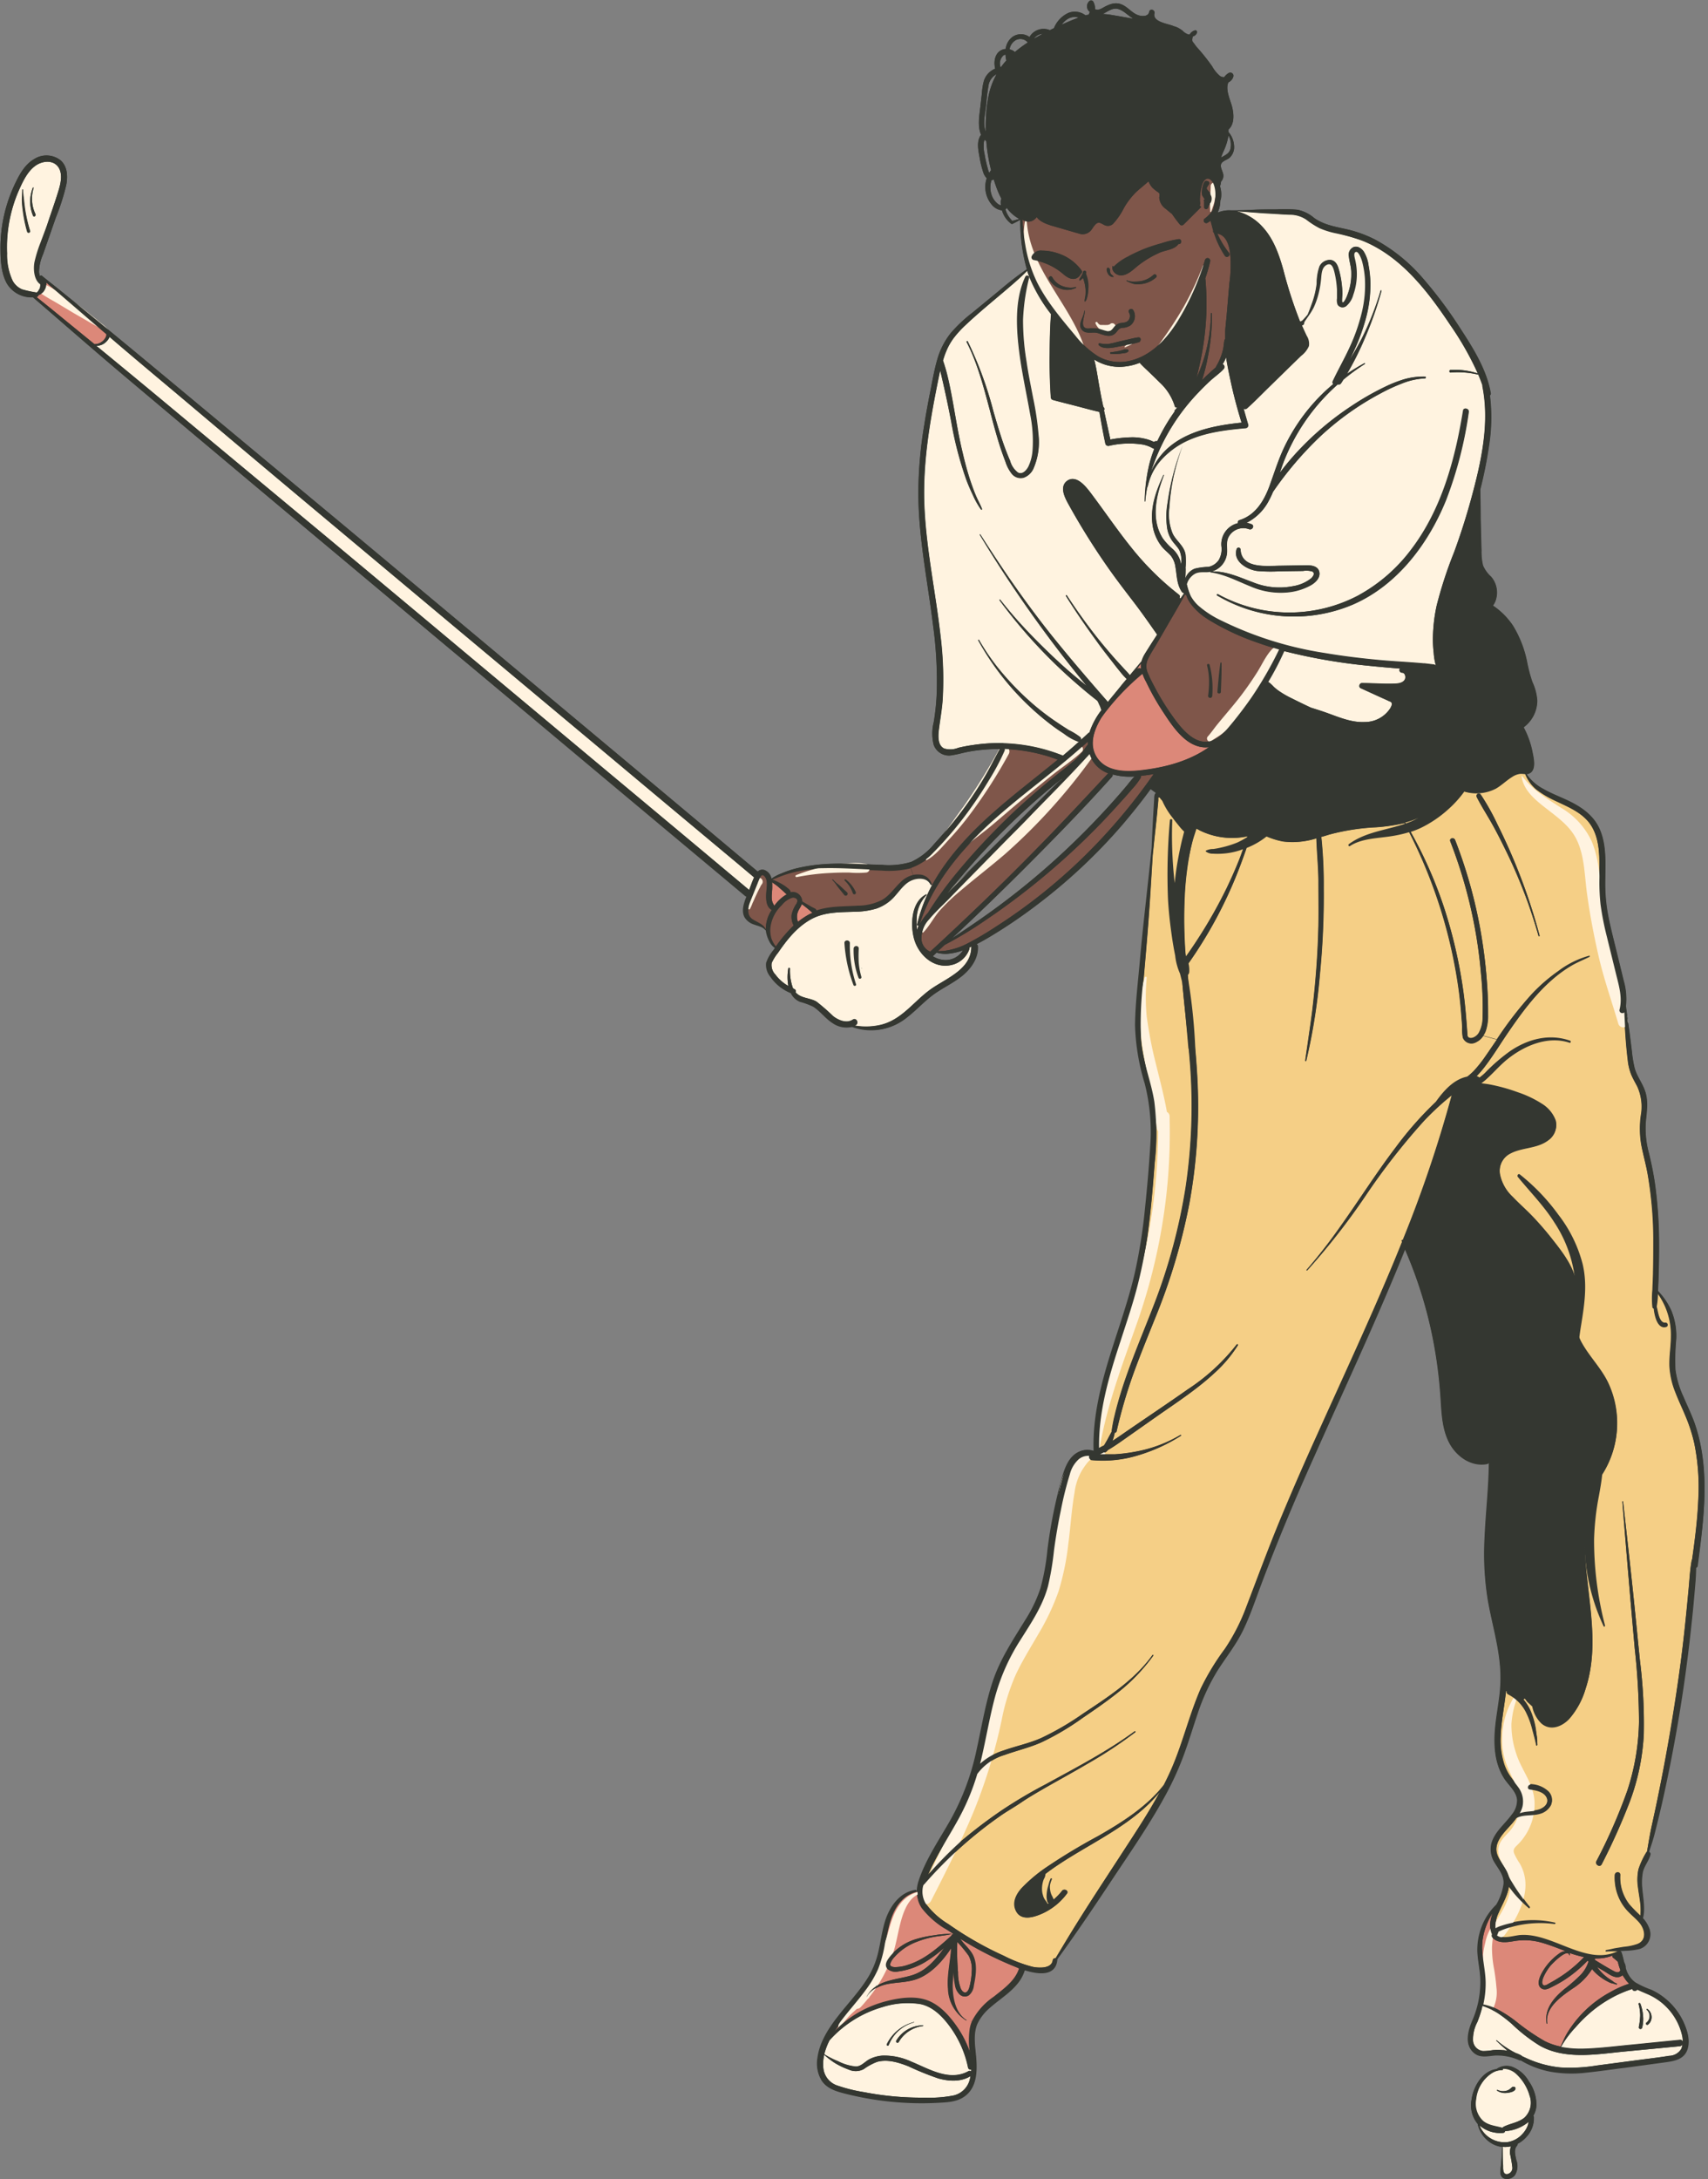 <?xml version="1.0" encoding="UTF-8"?><svg xmlns="http://www.w3.org/2000/svg" xmlns:xlink="http://www.w3.org/1999/xlink" height="448.8" preserveAspectRatio="xMidYMid meet" version="1.0" viewBox="-0.1 -0.1 351.9 448.8" width="351.9" zoomAndPan="magnify"><rect x="-0.1" y="-0.1" width="351.9" height="448.8" fill="#808080" stroke="none"/><g data-name="24"><g id="change1_1"><path d="M350.48,298.58a34.56,34.56,0,0,0-1.45-5.66c-.66-1.83-1.51-3.57-2.27-5.36A19.51,19.51,0,0,1,345.1,282a46,46,0,0,1,.16-6.32,13.65,13.65,0,0,0-1-5.86,14.36,14.36,0,0,0-2.75-4.05c.05-1,.09-2,.12-3,.07-2.14.11-4.27.1-6.4a90.44,90.44,0,0,0-.85-12.73c-.3-2.09-.73-4.16-1.23-6.22a19.5,19.5,0,0,1-.66-6.36c.18-2,.55-4,0-6s-1.8-3.36-2.3-5.22a26.22,26.22,0,0,1-.57-3.53c-.15-1.22-.3-2.45-.46-3.67-.11-.85-.24-1.69-.35-2.54h0c-.13-1-.27-2-.41-3a13.5,13.5,0,0,0-.48-5.32c-.55-2.31-1.12-4.62-1.69-6.93s-1.13-4.51-1.55-6.79a34.43,34.43,0,0,1-.54-6.4c0-3.66.36-7.57-1.14-11-1.32-3-4-4.75-6.94-6.09-1.55-.71-3.15-1.33-4.63-2.18a9.75,9.75,0,0,1-3.51-3.08,1.43,1.43,0,0,0,.71-.19c1.37-.8.74-3.22.51-4.44a18.32,18.32,0,0,0-1.8-5,6.88,6.88,0,0,0,2.8-5.51,10.85,10.85,0,0,0-1-3.81,30.83,30.83,0,0,1-1.11-4.22,22.76,22.76,0,0,0-2.91-7.42,15.16,15.16,0,0,0-4.11-4.11,3.5,3.5,0,0,0,.61-1.22,5,5,0,0,0-1-4.74,6.61,6.61,0,0,1-1.66-2.3,12.13,12.13,0,0,1-.31-3.07c-.07-2.23-.12-4.47-.17-6.71,0-2-.05-3.91-.08-5.86a88.61,88.61,0,0,0,1.77-8.81,37.31,37.31,0,0,0,.22-10.55.56.56,0,0,0,.17-.52c-.87-4.85-3.61-9.21-6.26-13.27A87.6,87.6,0,0,0,293,57.15a34.68,34.68,0,0,0-9.74-7.89,25.26,25.26,0,0,0-6-2.17c-2.32-.52-4.67-.9-6.64-2.33a7.51,7.51,0,0,0-3.38-1.66,26.83,26.83,0,0,0-4.3-.08c-1.55,0-3.11,0-4.66.07-1.23.06-2.46.11-3.69.13h-1a6.12,6.12,0,0,0-2.72.42,0,0,0,0,0,0,0l-.08-.06a5.54,5.54,0,0,0,.36-1,6.39,6.39,0,0,0,.17-1.45.5.5,0,0,0,.1-.19,5.64,5.64,0,0,0-.17-2.7,3.45,3.45,0,0,0,.21-.94,1.75,1.75,0,0,0,.47-1.39c-.06-.68-.68-1.52-.46-2.2s1.26-.9,1.76-1.34a3,3,0,0,0,.92-1.86A4.77,4.77,0,0,0,253,27.1c0-.17,0-.34,0-.52,1.3-1.17,1.11-3.33.67-4.92-.35-1.25-1.36-3.44-.69-4.8A1.9,1.9,0,0,0,254,15.68a.65.65,0,0,0-.95-.73,2.78,2.78,0,0,0-.92.84,1.4,1.4,0,0,1-.87-.22,6.92,6.92,0,0,1-1.63-2,43.09,43.09,0,0,0-3.29-4.1c-.25-.35-.51-.71-.78-1.06a1.83,1.83,0,0,1,.11-1,1.23,1.23,0,0,0,.85-.81.36.36,0,0,0-.43-.43A1.83,1.83,0,0,0,245,7h-.21a2.91,2.91,0,0,1-1.36-.91s0,0-.06,0a5,5,0,0,0-1-.59,3.75,3.75,0,0,0-.47-.17l-.07,0c-1.08-.56-4.57-.83-4.06-2.73.1-.7-.9-1-1.09-.3-.15,1.08-1.57,1-2.35.69-1.24-.46-2.08-1.65-3.31-2.17s-2.47-.09-3.65.58c-.51.29-1.16.72-1.76.47l-.09,0a3.22,3.22,0,0,0-.38-1.57.53.53,0,0,0-.73-.2,1.42,1.42,0,0,0,0,2.26,2,2,0,0,1-.23.59l-.66.14a3.63,3.63,0,0,0-3.49-.5,5.86,5.86,0,0,0-3,3.15l-.84.41A3.35,3.35,0,0,0,212,7.55a3,3,0,0,0-3.42-.08A3.57,3.57,0,0,0,207.09,10a2.3,2.3,0,0,0-.81.2c-1.44.66-1.7,2.44-1.35,3.86a4.06,4.06,0,0,0-2.31,2.45,12.54,12.54,0,0,0-.43,2.64c-.11.92-.21,1.83-.31,2.74-.2,1.72-.63,4.08.15,5.78a0,0,0,0,0,0,0c-1,1.29-.58,3.19-.31,4.65a20.64,20.64,0,0,0,.75,3.08,3.09,3.09,0,0,0,.72,1.22,5.66,5.66,0,0,0,1.19,5.62,3.21,3.21,0,0,0,1.95,1A5.26,5.26,0,0,0,208.24,46a.28.28,0,0,0,.29,0c.53-.27,1.06-.53,1.57-.83a36.12,36.12,0,0,0,1.38,10.31.14.14,0,0,0-.19,0,68.27,68.27,0,0,0-5.49,4.26c-1.84,1.5-3.67,3-5.51,4.53a30,30,0,0,0-4.53,4.26A15.5,15.5,0,0,0,193,73.93c-.62,2.14-1,4.35-1.43,6.53s-.89,4.62-1.25,6.94a87.7,87.7,0,0,0-1.22,13.92c0,9.12,1.91,18.08,3,27.09a85.36,85.36,0,0,1,.81,13.46,47.88,47.88,0,0,1-.64,6.76,9.35,9.35,0,0,0,0,4.67,3.34,3.34,0,0,0,3.92,2.09c1-.16,2.05-.47,3.08-.66a30.07,30.07,0,0,1,3.28-.45c1-.1,2.11-.13,3.17-.13a123,123,0,0,1-7.32,11.78c-1.13,1.62-2.29,3.22-3.45,4.83-.85,1-1.72,2-2.62,3a13.34,13.34,0,0,1-4.69,3.65,15.67,15.67,0,0,1-6,.62c-1.05,0-2.09-.07-3.14-.11l-.14-.07a11.21,11.21,0,0,0-3.75-.13c-.26,0-.51,0-.76.06-1.28,0-2.55,0-3.82.08a34.68,34.68,0,0,0-6.17.92,19.65,19.65,0,0,0-2.93,1,9.14,9.14,0,0,0-2.1,1.1,2.33,2.33,0,0,0-1.43-1.78,1.36,1.36,0,0,0-1.4.31q-14.31-12-28.66-24l-28.73-24q-14.37-12-28.74-24L41,83.38q-9.47-7.87-19-15.71A8.74,8.74,0,0,0,20.8,66.5c-.56-.47-1.12-.94-1.7-1.39-.83-.64-1.66-1.28-2.51-1.91l-4.45-3.61c-1.21-1-2.44-1.93-3.64-2.92a.22.22,0,0,0-.36.16,3.45,3.45,0,0,1-.2-.9,9.49,9.49,0,0,1,.81-3.62c.89-2.53,1.77-5.07,2.65-7.6A45.8,45.8,0,0,0,13.55,38c.33-1.77.27-3.85-1.22-5.11a4.72,4.72,0,0,0-5.42-.2C5,33.8,3.91,35.83,3,37.74A30.71,30.71,0,0,0,0,51.5c0,2.26.19,4.78,1.32,6.8a5.88,5.88,0,0,0,5.36,2.84c4.66,4,9.25,8,13.9,12s9.57,8.08,14.35,12.12Q49.25,97.27,63.6,109.27t28.68,24l28.81,24.13q14.34,12,28.71,24l3.58,3a.88.88,0,0,0,.3.16c-.57,1.4-1.07,3-.37,4.27a3.49,3.49,0,0,0,1.94,1.47c.85.33,1.76.43,2.36,1.18,0,0,.07,0,.08,0s0,.1,0,.15a6.94,6.94,0,0,0,.72,2.17,3.46,3.46,0,0,0,1.13,1.33l-.31.44a7.92,7.92,0,0,0-1.49,2.63,3.8,3.8,0,0,0,.85,2.83,9.33,9.33,0,0,0,4.24,3.41c.06.11.11.23.18.34a3.65,3.65,0,0,0,1.69,1.44,15.56,15.56,0,0,1,2.72,1c1.48.94,2.51,2.43,4,3.38a5,5,0,0,0,4,.79,11.46,11.46,0,0,0,11.19-1.89c1.87-1.43,3.44-3.22,5.33-4.61s4.16-2.41,6-3.91,3.41-3.67,3.28-6.13a.6.6,0,0,0-.25-.45c.88-.46,1.75-.94,2.61-1.45a105.3,105.3,0,0,0,9.92-6.72A113.72,113.72,0,0,0,231,169.8c2.06-2.39,4-4.87,5.88-7.43l1.15.83c-.35.29-.32.86-.34,1.28-.06.94-.11,1.89-.17,2.83-.14,2.4-.25,4.8-.35,7.21-.77,7.73-1.74,15.45-2.42,23.2-.39,4.43-.95,8.89-1,13.34a45.46,45.46,0,0,0,2,12,40.25,40.25,0,0,1,1.12,13c-.25,4.27-.64,8.55-1.08,12.81a109.37,109.37,0,0,1-2.1,13.23c-.91,3.92-2.14,7.74-3.38,11.56-2.64,8.11-5.38,16.4-5.1,25l-.14.08a3.91,3.91,0,0,0-3.21.3c-1.67.93-2.45,2.82-3,4.56a102,102,0,0,0-3.17,15.56,46.34,46.34,0,0,1-1.43,7.85,29.49,29.49,0,0,1-3.21,6.64c-2.49,4.06-5.07,7.9-6.6,12.46s-2.31,9.48-3.37,14.25a50.81,50.81,0,0,1-5.17,14c-2.33,4.18-5.23,8.27-6.74,12.85a7.37,7.37,0,0,0-.39,2.18h0a.17.17,0,0,0-.2-.18c-3.3.47-5.41,3.64-6.3,6.6-.61,2-.86,4.12-1.34,6.17a17.75,17.75,0,0,1-2,5.06c-1.73,2.92-4.09,5.37-6.17,8s-3.93,5.45-4.37,8.73a6.76,6.76,0,0,0,.83,4.64c1,1.51,2.68,2.11,4.36,2.55a63.68,63.68,0,0,0,12.95,2,62,62,0,0,0,6.54,0c1.82-.1,3.86-.15,5.41-1.22,3-2,2.77-6,2.44-9.12-.2-2-.45-4.13.38-6a10,10,0,0,1,2.64-3.31c2.11-1.86,4.68-3.34,6.23-5.76a8.19,8.19,0,0,0,.86-1.88c2.77.85,6.25,1.29,6.69-2a.4.4,0,0,0,0-.25c3.88-5.32,7.56-10.78,11.2-16.27s7.59-11.15,10.83-17.05a62.75,62.75,0,0,0,3.95-8.53c1.1-2.94,2-6,3-8.92a42,42,0,0,1,4-8.64c1.77-2.79,3.83-5.33,5.28-8.31s2.46-6,3.58-9,2.26-5.94,3.45-8.89c2.44-6.06,5-12.06,7.68-18,5.26-11.85,10.75-23.59,15.79-35.54q1.49-3.51,2.91-7.05a89.29,89.29,0,0,1,5.88,19,93.43,93.43,0,0,1,1.42,10.79c.26,3.36.23,6.92,1.79,10,1.44,2.84,4.53,5.05,7.81,4.41a.49.49,0,0,0,.36-.29h.06c0,5.3-.69,10.63-.9,15.9a59.59,59.59,0,0,0,.7,12.59c.75,4.23,2,8.39,2.42,12.67a29.78,29.78,0,0,1,0,6.47c-.24,2.17-.64,4.33-.88,6.51-.4,3.64-.28,7.62,1.72,10.82.89,1.44,2.54,2.7,2.75,4.48a4.56,4.56,0,0,1-1.1,3.14c-1.41,2-3.62,3.62-4.22,6.07a5.1,5.1,0,0,0,.78,3.92c.85,1.37,1.9,2.6,1.76,4.31a11.71,11.71,0,0,1-1.51,4.25,12.51,12.51,0,0,0-3.49,6.09,12.7,12.7,0,0,0-.37,4c.11,1.58.45,3.14.56,4.72a19.69,19.69,0,0,1-1.64,9.08c-.87,2.07-1.69,4.95.39,6.63,1.27,1,2.83.54,4.29.44a11.16,11.16,0,0,1,5,1,.41.41,0,0,0,.24,0l.1.06a18.6,18.6,0,0,0,6.11,2.29,25.28,25.28,0,0,0,7.32.17c2.67-.27,5.33-.68,8-1l8-1.09c2-.27,4.18-.56,4.86-2.8.56-1.85-.1-3.93-.89-5.61a13.48,13.48,0,0,0-3.72-4.72,13.13,13.13,0,0,0-2.83-1.76,18.76,18.76,0,0,1-3.31-1.53,5.38,5.38,0,0,1-2-3.07c0-.08,0-.16,0-.24a2.46,2.46,0,0,0-.3-.85c-.17-.68-.32-1.35-.53-2a.46.46,0,0,0-.31-.3l.07-.06,1-.06a13.85,13.85,0,0,0,2.94-.38,3.18,3.18,0,0,0,1.94-4.31,6.13,6.13,0,0,0-1.27-2c.51-1.87.05-4.07-.11-5.91a12.2,12.2,0,0,1,.09-3.57c.3-1.33,1.24-2.35,1.58-3.64a.43.43,0,0,0-.32-.52c.44-1.31.89-2.62,1.23-4q.76-3,1.45-6,1.35-6,2.46-12,2.24-12,3.54-24.16c.25-2.25.48-4.51.67-6.76.16-1.85.36-3.75.37-5.62a.48.48,0,0,0,.33-.41C350.71,314.44,351.8,306.44,350.48,298.58ZM251.92,31.17A12,12,0,0,0,253,27.8a3.79,3.79,0,0,1,.38,2.88c-.31.95-1.19,1.23-1.91,1.68C251.59,32,251.76,31.56,251.92,31.17ZM230.33,1.76c1.2.38,2,1.4,3.1,2-1.45-.26-2.9-.52-4.34-.76a18,18,0,0,0-2-.24C228.14,2.3,229.12,1.38,230.33,1.76ZM220,3.72a2.78,2.78,0,0,1,2.15-.21c-1.19.42-2.36.93-3.51,1.46A4.17,4.17,0,0,1,220,3.72Zm-5.27,3.14q-.91.48-1.8,1A2.38,2.38,0,0,1,214.73,6.86ZM203,22.14c.17-1.47.27-3,.53-4.44a3.21,3.21,0,0,1,1.69-2.5,16.13,16.13,0,0,0-1.75,4.95A33.11,33.11,0,0,0,203,27C202.37,25.59,202.83,23.47,203,22.14Zm.44,12.61a26.38,26.38,0,0,1-.69-3.05,7.41,7.41,0,0,1-.15-2.48,2.63,2.63,0,0,1,.15-.53,3.37,3.37,0,0,0,.35.29,36.72,36.72,0,0,0,.53,3.91c.13.71.3,1.42.47,2.13,0,0-.09.06-.14.11s-.15.26-.23.38A4.4,4.4,0,0,1,203.42,34.75Zm2.7,7.48a2,2,0,0,1-.65-.32A3.89,3.89,0,0,1,204.18,40a4.91,4.91,0,0,1,0-3,1,1,0,0,0,.46-.14c.22.7.45,1.4.72,2.09a19.54,19.54,0,0,0,.88,1.92.55.55,0,0,0-.13.29A6,6,0,0,0,206.12,42.23Zm-.07-28.39a2.26,2.26,0,0,1,.57-2.52,1.26,1.26,0,0,1,.42-.16,5.44,5.44,0,0,0,.17,1.22A14.56,14.56,0,0,0,206.05,13.84Zm2.42,31.55A5.42,5.42,0,0,1,207.06,43a.93.93,0,0,0,.29-.3c.19.25.38.5.59.73a7.93,7.93,0,0,0,2,1.55C209.42,45.12,209,45.25,208.47,45.39ZM209,10.61a2.33,2.33,0,0,0-1.1-.54,2.65,2.65,0,0,1,.94-1.67,2,2,0,0,1,2.82.25A26.78,26.78,0,0,0,209,10.61Zm-5.14,163.16a147.58,147.58,0,0,1,14.09-13l.76-.6c-3.67,3.6-7.28,7.25-10.91,10.88-4.23,4.22-8.51,8.41-12.71,12.66C197.93,180.36,200.8,177,203.86,173.77Zm5-2.5-.47.49h0Zm-14.25,26.34a5,5,0,0,1-2.54-.79,4,4,0,0,0,.33-.29l.48-.45a6.75,6.75,0,0,0,2.13.25,12.08,12.08,0,0,0,3-.62l.3-.11A4.19,4.19,0,0,1,194.58,197.61Zm37.76-36.3c-.59.72-1.2,1.42-1.81,2.13-1.15,1.32-2.32,2.63-3.52,3.91q-3.63,3.9-7.5,7.54a154.29,154.29,0,0,1-16.36,13.39c-2.35,1.68-4.77,3.27-7.16,4.88q7.92-7.4,15.58-15.07c5.92-5.94,11.81-12,17.39-18.21a.53.53,0,0,0,.12-.5,13.47,13.47,0,0,0,4.54.44C233.16,160.28,232.76,160.81,232.34,161.31Zm82.6,267.32a8.45,8.45,0,0,1,1.49,4.9,4.75,4.75,0,0,1-.65,2.11.37.37,0,0,1,.12.21,5.6,5.6,0,0,1-1.49,4.09,6.23,6.23,0,0,1-1.85,1.46.54.54,0,0,1-.13.39c-.72.83-.34,2-.13,3a3.55,3.55,0,0,1-.32,3.1,2.07,2.07,0,0,1-2.16.67c-1.09-.39-.8-1.71-.7-2.61.14-1.27.2-2.54.27-3.82a.06.06,0,0,1,.06-.06v0a5.49,5.49,0,0,1-2.89-1.18,6.19,6.19,0,0,1-2.21-3.45.13.13,0,0,1,0-.09,6,6,0,0,1-1.27-5.06c.37-2.7,2.28-5.88,5.13-6.24a3.56,3.56,0,0,1,3.23-.47A6.75,6.75,0,0,1,314.94,428.63Z" fill="#343731"/></g><g id="change2_1"><path d="M349,297.25a45.44,45.44,0,0,1,.82,11.52c-.17,4.1-.7,8.17-1.27,12.23a.48.48,0,0,0-.08.16c-.36,1.95-.46,3.95-.64,5.92s-.38,4.11-.6,6.16q-.62,6.08-1.47,12.13c-1.12,8.06-2.52,16.07-4.15,24-.46,2.26-.95,4.52-1.44,6.77-.36,1.68-.62,3.37-.92,5.06a.36.36,0,0,0-.15.15,16.11,16.11,0,0,0-1.6,3.45,10.31,10.31,0,0,0-.11,3.59c.15,1.23.39,2.45.52,3.69a15.15,15.15,0,0,1,0,2.33,28.19,28.19,0,0,1-2.3-2.34,9,9,0,0,1-1.87-6.09c0-.71-1.08-.71-1.12,0a10.16,10.16,0,0,0,1.19,5.35,9.81,9.81,0,0,0,1.66,2.23c.71.74,1.52,1.38,2.19,2.16,1.19,1.39,1.66,3.65-.37,4.5a11.31,11.31,0,0,1-2.84.6l-1.65.27c-.66.11-1.29.31-1.95.39-.14,0-.15.24,0,.22.64-.07,1.26,0,1.91-.06l.61,0h0a.61.61,0,0,0-.18.09c-6.44,3.12-13.33-3.78-20-3.34-1.41.09-3.53.93-4.81,0,.1-.24.18-.47.29-.71,0,0,0-.06,0-.08a13.33,13.33,0,0,1,2.45-.9,21.2,21.2,0,0,1,2.82-.62,22.61,22.61,0,0,1,6.31-.05c.12,0,.17-.15.05-.18a20.19,20.19,0,0,0-7.31-.33,21.23,21.23,0,0,0-3.69.85,5.32,5.32,0,0,0-1.24.53,6.17,6.17,0,0,1,.62-3.13c.59-1.37,1.34-2.67,1.81-4.09a7.41,7.41,0,0,0,.31-1.36c.36.48.73,1,1.11,1.43a25.67,25.67,0,0,0,3,3,.12.12,0,0,0,.17-.17c-.89-1.08-1.67-2.23-2.48-3.37-.67-1-1.26-2-1.87-3a5.71,5.71,0,0,0-.3-.88c-.65-1.42-2-2.63-2.2-4.25-.28-2.42,2.17-4.4,3.53-6.08.21-.26.41-.52.61-.79a4.33,4.33,0,0,1,1.11-.4c1.21-.24,2.49-.12,3.69-.46a3.57,3.57,0,0,0,2.28-1.75,2.52,2.52,0,0,0-.49-2.77,5.64,5.64,0,0,0-3.57-1.51c-.66-.1-.93.9-.28,1,1.24.17,2.83.38,3.45,1.63s-.46,2.19-1.51,2.55c-1.3.44-2.74.22-4,.72l0,0a5.43,5.43,0,0,0,.57-1.39,4.87,4.87,0,0,0-.89-4c-.53-.75-1.17-1.43-1.68-2.19a9.79,9.79,0,0,1-1.23-2.49,16.1,16.1,0,0,1-.72-5.64c.09-3.18.79-6.3,1.11-9.46a.38.38,0,0,0,.19,0,.51.51,0,0,0,.24.68,8.35,8.35,0,0,1,3.86,4.05,16.31,16.31,0,0,1,1.11,3.12c.29,1.09.6,2.19.82,3.3,0,.13.25.1.23,0-.06-.6,0-1.2-.12-1.79s-.15-1.19-.26-1.77a15.83,15.83,0,0,0-1-3.38,10.16,10.16,0,0,0-1.54-2.46.59.59,0,0,0,0-1.11l-2.71-1H311a1.64,1.64,0,0,1,1.81-.84,2.84,2.84,0,0,1,2.09,2c.81,2,.87,4.39,2.62,5.87s4.21.65,5.71-.93a16.3,16.3,0,0,0,3.37-6.2c3.17-9.59,0-19.71-.18-29.47a31.22,31.22,0,0,1,2.54-14,.63.63,0,0,0,.75-.22,19.48,19.48,0,0,0,1.59-19.13c-1.46-3.13-4-5.54-5.63-8.59a10.4,10.4,0,0,1-1.13-5.42,40.83,40.83,0,0,0,.25-6.05c-.4-3.79-3-7-5.28-9.9q-1.85-2.34-3.92-4.5c-1.3-1.35-2.72-2.58-4-3.93a8.69,8.69,0,0,1-2.63-4.63,4.07,4.07,0,0,1,1.75-4.15c2.49-1.56,5.78-1.12,8.18-2.93a3.79,3.79,0,0,0,1.55-4,6.79,6.79,0,0,0-2.84-3.46,22.21,22.21,0,0,0-5-2.38,36.9,36.9,0,0,0-5.78-1.6c-.6-.11-1.2-.18-1.81-.25.2-.14.4-.29.59-.45,1.69-1.38,3.08-3.11,4.78-4.5,3.5-2.85,8.42-5,12.94-3.48.21.07.29-.25.09-.32-4.3-1.54-8.74-.35-12.41,2.16a37.68,37.68,0,0,0-4.94,4.25,8.24,8.24,0,0,1-3.57,2.27,16.35,16.35,0,0,0,3.45-3.55c1.54-2,2.89-4.22,4.31-6.33,2.9-4.29,6-8.57,10-11.91a26.34,26.34,0,0,1,3.48-2.46c1.19-.69,2.45-1.2,3.68-1.8.09,0,0-.16-.06-.15a18.85,18.85,0,0,0-6.38,3.15,35,35,0,0,0-5.38,4.64,75.82,75.82,0,0,0-7.3,9.43l-2.84-.77a5.17,5.17,0,0,0,.53-1,9.92,9.92,0,0,0,.48-3.38c0-1.64,0-3.29-.12-4.93-.16-3.25-.49-6.49-1-9.71a98.67,98.67,0,0,0-5.66-21.29c-.23-.61-1.22-.34-1,.27a98.5,98.5,0,0,1,5.11,18.05q.83,4.56,1.22,9.17a69,69,0,0,1,.34,9.09,6.48,6.48,0,0,1-.78,3.15,2.37,2.37,0,0,1-1,.91,1.38,1.38,0,0,1-.87.13c-.47-.11-.48-.53-.51-.94-.2-2.87-.42-5.73-.81-8.58a99.85,99.85,0,0,0-4-17.39,89.18,89.18,0,0,0-8-17.48,16.47,16.47,0,0,0,3.17-1.15c3.08-1.5,5.64-3.9,8.79-5.29a8.84,8.84,0,0,0,6.71-.57c1.19-.69,2.17-1.68,3.34-2.4a3.8,3.8,0,0,1,1.67-.64,6.18,6.18,0,0,1,1.05.07l.06.13a8,8,0,0,0,2.16,3,19.73,19.73,0,0,0,3.71,2.25c2.67,1.33,5.75,2.48,7.5,5,2.07,3,1.9,7,1.85,10.5a41.94,41.94,0,0,0,.21,5.93,58.56,58.56,0,0,0,1.29,6.59q.93,3.83,1.88,7.65c.61,2.46,1.39,5,.73,7.5a.59.59,0,0,0,1,.49c.16,3.32.35,6.65.75,9.93a11.15,11.15,0,0,0,.69,2.9c.36.87.84,1.68,1.27,2.51a10.11,10.11,0,0,1,.73,6,19.8,19.8,0,0,0,.11,6.1c.4,2.07,1,4.1,1.34,6.18a80.36,80.36,0,0,1,1.13,12.87c0,2.37,0,4.74-.06,7.11,0,1.21-.09,2.41-.12,3.62a17.23,17.23,0,0,0,0,3.59.33.33,0,0,0,.29.27c0,.31.06.63.12.95.21,1.08.81,3.3,2.38,2.8.43-.14.38-.88-.11-.83-1.21.12-1.54-1.88-1.72-2.71-.06-.25-.1-.49-.14-.74a15.77,15.77,0,0,0,.24-2.58,14.49,14.49,0,0,1,2.75,8.87c0,2-.38,4.05-.31,6.09a16.82,16.82,0,0,0,1.22,5.41c.66,1.72,1.47,3.39,2.17,5.1A33.57,33.57,0,0,1,349,297.25Zm-10.43,59.59a105.07,105.07,0,0,0-.8-15c-.53-5.11-1-10.23-1.56-15.34-.61-5.78-1.27-11.55-1.91-17.33,0-.09-.15-.09-.15,0q1.21,15.18,2.56,30.32a141.45,141.45,0,0,1,.87,15,47.75,47.75,0,0,1-2.4,14.17,111.78,111.78,0,0,1-6.37,14.54c-.36.73.73,1.37,1.09.64a130.76,130.76,0,0,0,5.79-12.91A46.15,46.15,0,0,0,338.58,356.84ZM316.89,192.65c0,.13.24.08.21-.06a121,121,0,0,0-8.66-22.85,47.64,47.64,0,0,0-3.44-6.17.48.48,0,0,0-.84.48c.91,1.8,2,3.49,3,5.25s1.94,3.61,2.84,5.45A106,106,0,0,1,314.77,186Q315.93,189.31,316.89,192.65ZM304,214.55a1.9,1.9,0,0,1-2.72-.94,9,9,0,0,1-.15-2.08c0-.74-.09-1.49-.14-2.23-.11-1.52-.26-3-.44-4.55a101.93,101.93,0,0,0-11.31-35.33s0,0,0,0a37.56,37.56,0,0,1-5.8.86,45.91,45.91,0,0,0-9.68,1.5c-.58.18-1.16.36-1.74.52a.51.51,0,0,1,.1.25,94,94,0,0,1,.47,10.21,166.06,166.06,0,0,1-.8,18,121.78,121.78,0,0,1-2.79,17.61c0,.14-.22.07-.2-.06.48-3.39,1-6.77,1.44-10.17.7-5.88,1.15-11.78,1.28-17.7.06-3,0-5.92,0-8.88s-.33-6-.42-9a16.14,16.14,0,0,1-6.85.65,16.53,16.53,0,0,1-5.47-2.1.61.61,0,0,1-.4.63c-.28.1-.57.18-.86.26-.25,1-.6,1.91-.92,2.84s-.76,2.16-1.16,3.22a89.48,89.48,0,0,1-11,20.7c.65,8,1.81,16,2.17,24.09a111.29,111.29,0,0,1-1.69,24.92,124.23,124.23,0,0,1-7.15,23.85c-1.51,3.78-3.06,7.54-4.44,11.37a100.32,100.32,0,0,0-3.39,11.66.37.37,0,0,1-.4.32,7.93,7.93,0,0,1-.38,1.45c0,.09-.07.17-.1.25,1-.63,1.92-1.28,2.87-1.94,4.22-2.9,8.49-5.75,12.68-8.69a41.9,41.9,0,0,0,10.06-9.23c.11-.14.35,0,.25.15a27,27,0,0,1-4.88,5.77c-3.56,3.3-7.71,6-11.66,8.76l-6.73,4.73c-1,.7-2,1.42-3.07,2.06l-.47.28a1.11,1.11,0,0,1-.58.47.35.35,0,0,1-.23,0,8.26,8.26,0,0,1-.79.39h0c1,0,2,0,3.07,0a34.38,34.38,0,0,0,4.62-.61,27.6,27.6,0,0,0,8.87-3.37c.11-.06.21.11.1.17a35,35,0,0,1-8.76,4,24.67,24.67,0,0,1-9.62,1,.63.63,0,0,1-.52-.85,3.06,3.06,0,0,0-2.14.68,6.22,6.22,0,0,0-1.84,3.07,72.09,72.09,0,0,0-1.85,7.4q-.87,4.15-1.43,8.36a58.39,58.39,0,0,1-1.23,7.33c-1.1,4.08-3.47,7.57-5.69,11.09a42.22,42.22,0,0,0-5.23,11.74c-1.13,4.2-1.82,8.5-2.82,12.73-.08.33-.16.65-.25,1a13.09,13.09,0,0,1,4.79-2.72c2.6-.93,5.32-1.47,7.85-2.6a58.14,58.14,0,0,0,8.5-4.95c5.18-3.44,10.73-7,14.39-12.12.07-.1.25,0,.17.11a37.74,37.74,0,0,1-7.11,7.45c-2.39,1.93-4.94,3.67-7.48,5.4a54.07,54.07,0,0,1-8.45,5c-2.46,1.09-5.09,1.7-7.62,2.61a10.83,10.83,0,0,0-5.62,3.93,46.85,46.85,0,0,1-3.64,8.85c-2.05,3.8-4.47,7.41-6.25,11.35l-.24.54A82.12,82.12,0,0,1,198,379a100.76,100.76,0,0,1,8.36-6.33,97.89,97.89,0,0,1,9.06-5.35c6.21-3.41,12.53-6.68,18.26-10.88.1-.07.24.1.14.18a89.92,89.92,0,0,1-9.73,6.43c-3,1.77-6.11,3.46-9.16,5.21-1.55.9-3.11,1.8-4.59,2.81s-2.91,1.79-4.31,2.77a86.24,86.24,0,0,0-15.67,14.07.41.41,0,0,1-.2.13,4.83,4.83,0,0,0,.49,3.92,16.21,16.21,0,0,0,4.65,4.19,69.87,69.87,0,0,0,11.43,6.53,28.92,28.92,0,0,0,5.88,2.26c1.25.26,3.94.45,4.18-1.33a.52.52,0,0,1,.6-.44L219.3,400c3.61-6,7.49-11.87,11.32-17.75,2.84-4.39,5.78-8.75,8.27-13.36a29.76,29.76,0,0,1-2.28,2.49c-5.49,5.31-12.55,8.44-18.83,12.65a43.74,43.74,0,0,0-4.74,3.63c-1.24,1.09-3.27,2.66-3,4.53.3,2.38,3.07,1.27,4.45.59a12.16,12.16,0,0,0,4.27-3.49c.43-.57,1.41,0,1,.56a13,13,0,0,1-5.11,4.13c-1.72.76-4.31,1.58-5.38-.57-.86-1.72.06-3.49,1.25-4.77a32.07,32.07,0,0,1,4.71-4,122.49,122.49,0,0,1,11-6.65c4.8-2.75,10-6,13.52-10.53.37-.74.74-1.48,1.09-2.24,2.65-5.68,4-11.86,6.51-17.59a50.86,50.86,0,0,1,5-8.22,41,41,0,0,0,4.44-8.73c2.33-6.07,4.56-12.15,7.06-18.15s5-11.71,7.64-17.52c5.3-11.77,10.76-23.46,15.71-35.38.55-1.33,1.09-2.66,1.63-4a1.54,1.54,0,0,1-.08-.19c-.07-.15.13-.27.21-.15a259.7,259.7,0,0,0,10.11-29.87,57.22,57.22,0,0,0-5.68,5.22,137.79,137.79,0,0,0-12.12,15.51,142,142,0,0,1-12,15.35c-.07.07-.17,0-.11-.11a108.79,108.79,0,0,0,6.95-8.92c3.84-5.38,7.38-11,11.37-16.24a64.73,64.73,0,0,1,12-12.6l.13-.46a.54.54,0,0,1,.81-.34,13.88,13.88,0,0,0,3.13-2.37,26.48,26.48,0,0,0,2.51-3.17c.76-1.09,1.5-2.18,2.25-3.28l-2.84-.77A3.45,3.45,0,0,1,304,214.55Zm-57-43.71c-.24-.11-.47-.25-.71-.37-.17.57-.36,1.15-.51,1.73A62.74,62.74,0,0,0,244,184.55a101.13,101.13,0,0,0,.2,12.31s0,.1,0,.15c.87-1.23,1.72-2.48,2.53-3.74a98.51,98.51,0,0,0,6-10.61c.91-1.91,1.77-3.84,2.55-5.81.62-1.55,1.12-3.17,1.73-4.73A15.07,15.07,0,0,1,246.93,170.84Zm-3.65,29c-.41,0-.83-.36-.52-.78l.43-.62c-.12-1.71-.21-3.42-.26-5.14a82.56,82.56,0,0,1,.5-12.28A49.65,49.65,0,0,1,246,170.35a25.64,25.64,0,0,1-7.23-6.3.36.36,0,0,1-.21.11.17.17,0,0,0,0,.07c0,.17,0,.33,0,.5l-.09,1c-.06.57-.11,1.15-.16,1.72-.12,1.23-.26,2.46-.39,3.69-.18,1.62-.34,3.24-.51,4.85-.22,3.36-.4,6.73-.63,10.08-.34,5.06-.78,10.11-1.22,15.17a76.61,76.61,0,0,0-.53,13c.36,4.31,2.07,8.3,2.74,12.55a53,53,0,0,1,.06,12.4c-.34,4.35-.68,8.71-1.22,13.05a95.85,95.85,0,0,1-2.26,12.24c-1,3.95-2.33,7.81-3.58,11.69-2.31,7.11-4.47,14.39-4.36,21.91l1-.52c.06-.1.13-.19.18-.28.24-.42.49-.83.71-1.26s.46-.83.67-1.25l.05-.12a.41.41,0,0,1,0-.27c.15-1,.33-2,.57-2.93,1.9-8,5.28-15.44,8.19-23.05a117.32,117.32,0,0,0,6.45-24,113.47,113.47,0,0,0,.92-25.25C244.62,212.69,243.78,206.26,243.28,199.8Z" fill="#f5cf86"/></g><g id="change3_1"><path d="M164,185c.31.28.17.65,0,1a6.38,6.38,0,0,0-1,2.28,3.86,3.86,0,0,0,.42,2.22,29.26,29.26,0,0,0-3.68,4.33,6.25,6.25,0,0,1-1-1.62,6,6,0,0,1-.19-2.39,7.61,7.61,0,0,1,2.33-4.48,4.59,4.59,0,0,1,2.12-1.53A1,1,0,0,1,164,185Zm-7.42-4.49a12.58,12.58,0,0,0-.56,1.31l-1.21,3c-.59,1.42-1.41,3.41.22,4.44.95.61,2.26,1,2.69,2.13a6.91,6.91,0,0,1,1.22-4.1c-1.24-.62-1.21-2.41-1.13-3.6.07-1,.4-2.56-.41-3.38C157,179.94,156.76,180.13,156.54,180.54Zm78.39-20.47a14.37,14.37,0,0,1-1.79,2.34c-.65.76-1.31,1.52-2,2.27q-2,2.25-4.08,4.43a149,149,0,0,1-15.78,14.25q-4.19,3.28-8.62,6.25a80.42,80.42,0,0,1-8.15,4.91l-1.29,1.2-.09.08a10.56,10.56,0,0,0,2.68-.31,14.54,14.54,0,0,0,3.32-1.22,65.87,65.87,0,0,0,5.85-3.44,113.3,113.3,0,0,0,18.24-14.49,118.85,118.85,0,0,0,14.33-17c-.87.15-1.73.27-2.59.35A.62.62,0,0,1,234.93,160.07Zm13.87-32.61a12.75,12.75,0,0,1-3.65-3.29,6.45,6.45,0,0,1-.87-1.74.25.25,0,0,1-.26-.09l0,0c-1.2,2.26-2.53,4.46-3.81,6.68-.64,1.11-1.28,2.22-1.93,3.33s-1.31,2.1-1.85,3.21a3.48,3.48,0,0,0,0,3.13c.42,1,.91,1.93,1.41,2.87a51.62,51.62,0,0,0,3.27,5.37c1.82,2.6,5,7,8.71,5.41,1.74-.73,3-2.41,4.17-3.81,1.35-1.61,2.61-3.28,3.8-5a76.59,76.59,0,0,0,5.65-9.82c-1.43-.41-2.86-.85-4.26-1.35A50.77,50.77,0,0,1,248.8,127.46ZM250.73,48c.05.1.09.21.14.31a19,19,0,0,0,2.21,3.6.51.51,0,1,1-.8.62,19,19,0,0,1-2-4c-.09-.23-.16-.46-.24-.7a.48.48,0,0,1-.16-.51q-.15-.48-.27-1c-.08-.29-.18-.62-.25-1a4.68,4.68,0,0,1-.78.5A.54.54,0,0,1,248,45a7.54,7.54,0,0,0,1.82-1.88c.11-.42.21-.83.3-1.25a10.33,10.33,0,0,0,.19-2.14,6,6,0,0,0-.4-2c-.24-.58-.92-1.37-1.61-.9s-.84,1.53-1,2.24a13.77,13.77,0,0,0-.17,1.56,6.35,6.35,0,0,0,0,.75,2,2,0,0,1,0,.73.1.1,0,0,1-.05,0,.49.49,0,0,0,.32.4c-1.22,1.22-2.43,2.44-3.66,3.65a.53.53,0,0,1-.73,0c-.58-.71-1.13-1.44-1.64-2.2-.41-.31-.81-.64-1.22-1a3.1,3.1,0,0,1-1.41-2.4,2,2,0,0,0,.05-.76,1,1,0,0,0-.34-.35,7.63,7.63,0,0,1-1.13-.91,4.33,4.33,0,0,1-.79-1.3c-.85.79-1.8,1.51-2.61,2.27a15.51,15.51,0,0,0-2.44,3.19A14.23,14.23,0,0,1,229.22,46a1.55,1.55,0,0,1-1.41.38c-.48-.11-.87-.48-1.35-.59-.81-.18-1.32,1-1.76,1.52a2.24,2.24,0,0,1-2.53.68c-1.51-.42-3-.87-4.51-1.3-1.2-.35-3.35-.87-4.16-2.08a2.71,2.71,0,0,1-.78.69,2,2,0,0,1-2-.05,1.12,1.12,0,0,1-.2-.17c.15,1.74.31,3.48.61,5.2A28.32,28.32,0,0,0,213.55,58c2,4,5,7.54,7.89,11a18.65,18.65,0,0,0,4.68,4.27,9,9,0,0,0,6.27,1c4.44-.9,7.67-4.32,10-8a53,53,0,0,0,5.78-12.84.55.55,0,0,1,1.06.29,33.28,33.28,0,0,1-1,3.49c.1.82.13,1.65.18,2.45.06,1.15.08,2.3.07,3.45A58.8,58.8,0,0,1,247,75.28c-.18.83-.38,1.66-.59,2.49l.15-.35a34.93,34.93,0,0,0,1.53-4.11,34.09,34.09,0,0,0,1.31-8.86.09.09,0,1,1,.18,0,40.38,40.38,0,0,1-.84,9A36.07,36.07,0,0,1,247.61,78l-.09.22c.4-.39.79-.8,1.21-1.17s1.05-1,1.62-1.45c.07-.15.15-.3.23-.44a10.86,10.86,0,0,0,.78-1.61,11.07,11.07,0,0,0,.54-1.78c.13-.59.14-1.2.27-1.79a.55.55,0,0,1,.16-.28c0-.54,0-1.07,0-1.6.07-1.11.21-2.21.3-3.31.2-2.21.37-4.42.57-6.62a26.6,26.6,0,0,0,.13-6.24C253.14,50.3,252.52,48.27,250.73,48Zm-1.87-5.46a.42.42,0,0,1-.41.41.41.41,0,0,1-.41-.41l0-.63V41.8s0-.06,0-.09v-.06a.85.85,0,0,0,0-.17,1.16,1.16,0,0,0,0-.18c0-.06-.05-.11-.07-.16s.06-.17.14-.11l.06,0,0-.17v0a.07.07,0,0,1-.07,0,3.07,3.07,0,0,1-.23-.39,1.11,1.11,0,0,1-.12-.45,3.88,3.88,0,0,1,0-.9,4.93,4.93,0,0,1,.18-.93,2.21,2.21,0,0,1,.44-.91.41.41,0,0,1,.55,0,.44.44,0,0,1,.11.54c-.12.24-.32.45-.45.7a1.15,1.15,0,0,0-.06.17,1.18,1.18,0,0,0,.19.32,3.6,3.6,0,0,0,.37.41,2.54,2.54,0,0,1,.63,1c.18.61,0,1.54-.7,1.7Zm-6.17,7.6c-.83,1.15-2.55,1.23-3.78,1.74a20.69,20.69,0,0,0-4.28,2.51c-1.11.83-2.3,2.2-3.81,2.21-.93,0-2-.91-1.72-1.9a.07.07,0,0,1,.13,0,.78.78,0,0,0,0,.22h0a0,0,0,0,1,0,0,10.9,10.9,0,0,1,3-2.17c1-.57,2.13-1.07,3.22-1.54A33.49,33.49,0,0,1,239.15,50a21.57,21.57,0,0,1,3.61-.87c.59-.06.68.86.14,1Zm-7.57,8.24a4.7,4.7,0,0,1-1.63,0,7.91,7.91,0,0,1-1.48-.6c-.07,0,0-.15.05-.12a3.79,3.79,0,0,0,1.49.24,8.72,8.72,0,0,0,1.44-.1,5.24,5.24,0,0,0,2.57-1.29c.35-.32.87.2.52.53A5.46,5.46,0,0,1,235.12,58.4Zm-2.86,12.51-2.3.46c-1.07.21-2.83.51-3.69-.39-.11-.12,0-.39.15-.37a7.26,7.26,0,0,0,1.8.15,18.73,18.73,0,0,0,1.94-.44l2.13-.49c.7-.15,1.41-.35,2.12-.43s.63.82.13,1A21.55,21.55,0,0,1,232.26,70.91Zm-1.16-3.5c-.77.11-.95.73-1.48,1.19-1.07.94-2.41.23-3.56-.11s-2.63.28-3.36-.81.6-2.56.59-3.79a0,0,0,1,1,.09,0c.11,1.06-1.25,3.65.72,3.69a13.39,13.39,0,0,1,1.9,0c.66.1,1.28.39,1.94.51s1.07-.27,1.5-.82A2.23,2.23,0,0,1,231,66.4c.62-.08,1.17-.12,1.5-.71a1.39,1.39,0,0,0,0-1.43c-.33-.57.5-1,.87-.51a2.42,2.42,0,0,1-.59,3.17A3.23,3.23,0,0,1,231.1,67.41Zm.75,5.18a3.11,3.11,0,0,1-.44.08c-.29,0-.59.08-.88.11a9.51,9.51,0,0,1-1.77,0c-.15,0-.23-.27,0-.3.57-.08,1.14-.15,1.7-.27.27-.06.54-.13.8-.21s.29-.1.44-.13a2.47,2.47,0,0,1,.47,0,.28.28,0,0,1,.14.51A1.44,1.44,0,0,1,231.85,72.59Zm-2.8-15.65a.89.89,0,0,1-.31-.11,1.39,1.39,0,0,1-.44-.36,1.77,1.77,0,0,1-.31-.55,2.68,2.68,0,0,1-.07-.27,1.08,1.08,0,0,1,0-.4.28.28,0,0,1,.33-.21.29.29,0,0,1,.26.29,1.13,1.13,0,0,0,0,.26v.11h0a.09.09,0,0,1,0,0,2.25,2.25,0,0,0,.08.24h0l0,.06a.47.47,0,0,0,0,.1l.08.11,0,0h0l.17.18.18.15a.75.75,0,0,0,.18.13c.07,0,0,.14,0,.14ZM224,60.75c-.06.25-.12.49-.2.73s-.08.2-.13.3-.1.12-.19.23-.09,0-.09,0a1.07,1.07,0,0,1,0-.31c0-.11,0-.22.05-.33s.09-.45.11-.69a7.28,7.28,0,0,0,0-1.32,8.28,8.28,0,0,0-.52-2.21c-.1.11-.2.22-.31.32s-.24.23-.4.22a.05.05,0,0,1-.05,0,.72.72,0,0,1,.15-.42l.23-.41c.08-.14.16-.28.23-.43a2,2,0,0,0,.1-.21l0-.11s0,0,0,0h0a.33.33,0,0,1,.19-.21.28.28,0,0,1,.25,0,.32.32,0,0,1,.16.46l0,.07a.35.35,0,0,1,0,.08,6.71,6.71,0,0,1,.5,2.94A8.6,8.6,0,0,1,224,60.75Zm-2.31-3.53c-1,.4-1.94-.24-2.66-.83a12.72,12.72,0,0,0-6.16-2.91.58.58,0,0,1-.4-.7,2.06,2.06,0,0,1,2.17-1.24,10,10,0,0,1,3.06.5,9.62,9.62,0,0,1,5.06,3.57.48.48,0,0,1-.19.7A1.64,1.64,0,0,1,221.65,57.22Zm-.89,2.26a4.52,4.52,0,0,1-.75.12,4,4,0,0,1-1.56-.21,4.31,4.31,0,0,1-2.47-2c-.22-.44.43-.83.68-.39a4,4,0,0,0,2,1.79,4.88,4.88,0,0,0,1.39.34,3.33,3.33,0,0,0,1.41-.12c.12-.05.17.14.06.19A5.82,5.82,0,0,1,220.76,59.48Zm3.67,96c0-.08-.05-.16-.08-.24-2.86,3.13-5.8,6.18-8.77,9.2q-8.22,8.39-16.45,16.76l-4,4.1c-1.28,1.29-2.63,2.54-3.79,3.93a5.75,5.75,0,0,0-1.64,4,3,3,0,0,0,1.81,2.68q4.11-3.78,8.15-7.63,7.38-7,14.52-14.32c4.76-4.85,9.37-9.84,14-14.78l0,0A6.37,6.37,0,0,1,224.43,155.44Zm-8.94,4.37c-5.51,4.39-11.1,8.71-15.92,13.87-4.42,4.73-8.29,10.35-10.23,16.57a12.27,12.27,0,0,1,1.74-2.39,75.43,75.43,0,0,1,6.21-8.55,139.48,139.48,0,0,1,13.06-13.68q3.5-3.18,7.19-6.14c1.14-.91,2.31-1.78,3.4-2.74a15.42,15.42,0,0,0,1.57-1.56c.5-.57.87-1.21,1.33-1.8a.57.57,0,0,1,.16-.15c0-.22,0-.43,0-.65C221.29,155.12,218.4,157.49,215.49,159.81Zm-8.57-5.63a.42.42,0,0,1,0,.35,47.63,47.63,0,0,1-3.18,6c-1.16,1.94-2.39,3.84-3.71,5.68a74.94,74.94,0,0,1-7.73,9.24,11.64,11.64,0,0,1-4.77,3.17l.55,1.6a4.23,4.23,0,0,1,1.29-.1,2.59,2.59,0,0,1,2.49,1.89.13.13,0,0,1,0,.12l.11.06c.39-.71.79-1.41,1.23-2.1,6.24-9.83,15.79-16.46,24.66-23.75-.77-.29-1.55-.57-2.34-.8A34.57,34.57,0,0,0,206.92,154.18Zm-19.45,24.5a18.82,18.82,0,0,1-6,.47c-3.94-.12-7.88-.44-11.83-.36a29.43,29.43,0,0,0-5.77.6,23.59,23.59,0,0,0-2.76.8c-.74.26-1.44.6-2.18.84a.38.38,0,0,1,0,.1l.06,0c.19.07.38.1.57.19.38.16.75.35,1.11.54a9.17,9.17,0,0,1,1.08.66c.18.13.35.27.52.41a1.4,1.4,0,0,1,.46.51.56.56,0,0,1,0,.33,1.87,1.87,0,0,1,2.43,1.83l.47.27.72.42.72.42c.26.14.53.27.8.4a.44.44,0,0,1,.24.4c2.75-.95,5.68-.81,8.61-1a11,11,0,0,0,5-1.21c1.55-.92,2.52-2.47,3.82-3.68a5.37,5.37,0,0,1,2.48-1.42l-.55-1.6Z" fill="#7f564a"/></g><g id="change4_1"><path d="M196.11,398.05l-.08.12a19.11,19.11,0,0,0-3.7.29,23.3,23.3,0,0,0-3.88.83,11,11,0,0,0-5.27,3.58c-.5.66-1.18,1.59-.57,2.4a2.57,2.57,0,0,0,2.34.63,14.45,14.45,0,0,0,6.11-2.28,27.2,27.2,0,0,0,3.43-2.61c-1.75,2.42-3.68,4.74-6.66,5.66s-6.74.92-8.74,3.51l-.62-.46.15-.2a21.75,21.75,0,0,0,2.32-4,25.11,25.11,0,0,0,1.45-5.54c.59-3.34,1.24-7.27,4.17-9.44a6.13,6.13,0,0,1,2.14-1,.15.15,0,0,0,.12-.14h0a5.78,5.78,0,0,0,1,3.48,17.87,17.87,0,0,0,4.54,4.08C195,397.31,195.55,397.68,196.11,398.05Zm-7.53-6.7s0,0,0,0A0,0,0,1,0,188.58,391.35Zm-8.19,17.52a.05.05,0,1,0,0-.1A.05.05,0,0,0,180.39,408.87Zm15.87-10.72-.15-.1-.08.12s0,0,0,0c-1.22.31-2.49.39-3.72.61a18.49,18.49,0,0,0-3.51,1,11.55,11.55,0,0,0-4.68,3.19,3.62,3.62,0,0,0-.85,1.4c-.07.5.48.61.9.64a8.11,8.11,0,0,0,2.79-.48c3.48-1.08,6.27-3.6,8.94-6a.45.45,0,0,1,.38-.34.14.14,0,0,0,0-.06Zm.87,1.67a52.46,52.46,0,0,0,.15,6.27,9.07,9.07,0,0,0,.58,3.36c.17.34.46.79.9.78s.72-.58.84-1a13.77,13.77,0,0,0,.5-3.19,6,6,0,0,0-.63-3.39A27.92,27.92,0,0,0,197.13,399.82Zm11.46,4.91a70.83,70.83,0,0,1-10.82-5.56c.84,1.27,2.2,2.26,2.78,3.72.73,1.89.38,4,0,5.92a3,3,0,0,1-1,2,1.47,1.47,0,0,1-1.78-.09,3.32,3.32,0,0,1-1-1.84,18.88,18.88,0,0,1-.34-3,28,28,0,0,0-.24,2.88c0,2.54.54,5.69,2.85,7.15.05,0,0,.11,0,.11l1.23.22a13.72,13.72,0,0,1,4.48-5c2-1.61,4.41-3.26,5.21-5.86l0,0C209.45,405.08,209,404.89,208.59,404.73Zm124.65-.79a11.42,11.42,0,0,0-1-.87.4.4,0,0,1-.13-.46,1.85,1.85,0,0,1-.29.13,8.8,8.8,0,0,1-2.88.49,3.54,3.54,0,0,1-.46,0v.3c1.29.79,2.58,1.6,3.91,2.3.4.21.92.42,1.25,0a1.47,1.47,0,0,0,.1-.22A9.74,9.74,0,0,1,333.24,403.94Zm-9.89-1.43a.08.08,0,0,1-.15,0c-.38-1.43-3.52,1.79-3.88,2.23a10.46,10.46,0,0,0-1.34,2.13c-.19.42-.64,1.51-.08,1.86.33.2,1-.28,1.29-.44s.74-.4,1.1-.62c.76-.46,1.5-.93,2.22-1.45a27.89,27.89,0,0,0,3.75-3.28,23.91,23.91,0,0,1-3.05-.86A.6.6,0,0,1,323.35,402.51Zm10.81,4.15a1.44,1.44,0,0,1-.4.28c-1.15.52-2.41-.53-3.34-1.08l-1.49-.88a10.7,10.7,0,0,0,1.38,1.56,10.53,10.53,0,0,0,1.3,1,5.79,5.79,0,0,1,.65.45,2.47,2.47,0,0,0,.73.4c.12.05,0,.24-.09.21a5.38,5.38,0,0,0-.87-.25,3,3,0,0,1-.8-.32,9.43,9.43,0,0,1-1.46-.88,9.9,9.9,0,0,1-1.87-1.73,12.67,12.67,0,0,1-4,4c-2.29,1.58-5.74,3.94-5.23,7.17,0,.09-.12.13-.13,0-.5-3,1.54-5.31,3.69-7.08a34.17,34.17,0,0,0,3.33-2.91,7,7,0,0,0,1.62-2.76l-.23-.13a26.68,26.68,0,0,1-4.66,3.88,24.32,24.32,0,0,1-2.48,1.41c-.65.32-1.46.83-2.19.47-1.3-.64-.52-2.48,0-3.37a11.83,11.83,0,0,1,3.42-3.82,2.6,2.6,0,0,1,1.38-.58c-1.59-.59-3.16-1.23-4.76-1.69a12.86,12.86,0,0,0-5.88-.35c-1.51.26-3.23.5-4.41-.72a.6.6,0,0,1-.09-.71s0,0,0,0a.52.52,0,0,1-.07-.11,4.85,4.85,0,0,1-.31-2,7.68,7.68,0,0,1,.55-2.28,13.57,13.57,0,0,0-2.12,5.74c-.32,2.88.59,5.66.64,8.53a19.53,19.53,0,0,1-.48,4.58,10.59,10.59,0,0,1,3.21,1.17,25.73,25.73,0,0,1,3.44,2.25,44.91,44.91,0,0,0,6,4.13,13,13,0,0,0,3.28,1.13s0,0,0,0c.42-.84.76-1.75,1.24-2.57a23.11,23.11,0,0,1,1.53-2.27,23.39,23.39,0,0,1,7.43-6.35,21,21,0,0,1,3.93-1.76,4.94,4.94,0,0,1-.9-1.06A6.51,6.51,0,0,1,334.16,406.66ZM166.05,186.83l-.68-.53-.27-.2c-.21.58-.63,1.07-.84,1.67a2.87,2.87,0,0,0,.05,2,15.16,15.16,0,0,1,2.22-1.5c.25-.14.51-.24.76-.35-.2-.18-.39-.37-.6-.54Zm-4.45-3.09-.44-.41-.87-.77c-.3-.25-.62-.48-.94-.7l-.34-.25c0,.35,0,.69,0,1,0,.73-.13,1.46-.1,2.19a2.75,2.75,0,0,0,.19,1,4.14,4.14,0,0,0,.35.62,8,8,0,0,1,2.57-2.36,1,1,0,0,1-.22-.14ZM199,416a8,8,0,0,1-3.73-6.54c-.24-2.82.5-5.59.65-8.39-1.7,2.54-3.82,5-6.64,6.23-1.95.83-4,.79-6.1,1.13-1.72.27-3.74,1.09-4.61,2.69,0,0-.07,0-.05,0a6.43,6.43,0,0,1,.56-.89l-.62-.46c-1.81,2.49-3.93,4.74-5.72,7.24-.43.6-.85,1.23-1.25,1.9a20.53,20.53,0,0,1,3.94-3.49,23,23,0,0,1,7.22-3.24c2.64-.68,5.81-1.14,8.43-.17s4.62,3.29,6.15,5.52a21.37,21.37,0,0,1,2.58,5.17,16.77,16.77,0,0,1,0-4.9,7.06,7.06,0,0,1,.47-1.54L199,416ZM239.44,146.4a50.85,50.85,0,0,1-3.38-6,9.49,9.49,0,0,1-1.11-3,3.67,3.67,0,0,1,0-.88l-2.06,2.77a1.48,1.48,0,0,1,.08.13c.2.35-.22.85-.59.59,0,0,0,0,0,0-1.51,2-3,4.06-4.51,6.11-1.95,2.68-4.1,6.58-2,9.8s6.58,3,9.91,2.55c4.65-.64,9.4-2,13.19-4.7a5,5,0,0,1-.87.05C244.08,153.64,241.4,149.38,239.44,146.4ZM9.48,58.12a3.89,3.89,0,0,1-.05.68A2.74,2.74,0,0,1,8.85,60a2.26,2.26,0,0,1-1,.66.58.58,0,0,1-.42.42l2.88,2.31c3,2.44,6,4.9,9.06,7.37a2.76,2.76,0,0,0,.86-.13,3,3,0,0,0,.78-.44,2.56,2.56,0,0,0,.59-.68,1.85,1.85,0,0,0,.18-.38,1.41,1.41,0,0,0,.06-.22,1.59,1.59,0,0,0,0-.17l0,.11a.4.4,0,0,1,0-.15C17.69,65.2,13.61,61.64,9.48,58.12Z" fill="#dc8879"/></g><g id="change5_1"><path d="M214.64,165.17c3-3.45,5.78-7.1,8.75-10.58.75-.88,2.28.31,1.6,1.23a119.53,119.53,0,0,1-18.06,20c-3,2.57-6.17,5-9.16,7.54a41,41,0,0,0-4.2,4c-1.27,1.43-2.13,3.22-3.45,4.57-.09.09-.21,0-.2-.11.31-1.78,1.67-3.5,2.72-4.93a45.81,45.81,0,0,1,3.59-4.27c2.72-2.86,5.84-5.3,8.82-7.87A96.66,96.66,0,0,0,214.64,165.17ZM303,102.61q-1.53,5.6-3.52,11a85.53,85.53,0,0,0-3.59,11,33.39,33.39,0,0,0-.76,6.37,23.7,23.7,0,0,0,.16,3.37,11.9,11.9,0,0,0,.46,2.6.7.7,0,0,0-.44-.23l-1.84-.22a.47.47,0,0,0-.21,0c-3.05-.28-6.12-.41-9.17-.69-3.76-.35-7.5-.8-11.22-1.43a73.61,73.61,0,0,1-21.21-6.62,20.58,20.58,0,0,1-4.79-3.07,7.7,7.7,0,0,1-1.67-2.1,13.53,13.53,0,0,1-.79-2.43,3.56,3.56,0,0,1,1.8-2.24c.92-.44,2-.15,3-.33l.1,0s0,.12.05.13l.12,0c2.86.42,5.4,1.8,8.06,2.86a15.45,15.45,0,0,0,8.35,1.16,12.17,12.17,0,0,0,4.14-1.41c.91-.53,2-1.6,1.67-2.76S270,116.3,269,116.31l-5.24.09c-2.78,0-8,.72-8.25-3.29a.41.41,0,0,0-.81-.11c-.77,2.53,2.14,4.2,4.22,4.48a32,32,0,0,0,4.59.07l4.87-.07a4.44,4.44,0,0,1,1.92.11c.64.34.15,1-.21,1.38a8,8,0,0,1-3.72,1.63,14.44,14.44,0,0,1-8.34-.8c-2.73-1-5.5-2.33-8.48-2.2a4.38,4.38,0,0,0,2.05-1.26,4.33,4.33,0,0,0,1.11-2.5c.1-1.07-.2-2.23.27-3.24a3.44,3.44,0,0,1,4.27-1.73c.65.29,1.22-.67.56-1a4.44,4.44,0,0,0-1.06-.31,10.52,10.52,0,0,0,4.6-4.59,17.83,17.83,0,0,0,.84-1.77l0,0A71.73,71.73,0,0,1,272,89.69a58,58,0,0,1,12.36-8.78,36.23,36.23,0,0,1,4.32-2,14.48,14.48,0,0,1,4.79-1.07.18.18,0,0,0,0-.36,14.32,14.32,0,0,0-4.32.55,26.45,26.45,0,0,0-3.92,1.56,56.69,56.69,0,0,0-6.89,3.94,60.69,60.69,0,0,0-11.77,10.1q-1.58,1.75-3,3.66c.31-.93.62-1.86,1-2.77a41.41,41.41,0,0,1,9.16-13.77c.58-.58,1.18-1.13,1.79-1.68a.56.56,0,0,0,.67-.21c.17-.25.33-.51.49-.77a42.39,42.39,0,0,1,4.39-3.2.09.09,0,0,0-.09-.16,39.23,39.23,0,0,0-3.59,2.25,61.07,61.07,0,0,0,3.72-7.41,74.51,74.51,0,0,0,3.43-9.74.09.09,0,1,0-.18,0,59.62,59.62,0,0,1-3.82,9.72C279.77,71,278.91,72.52,278,74c.27-.57.56-1.14.82-1.72a42.22,42.22,0,0,0,2.53-6.9,26.53,26.53,0,0,0,.91-7.2,22.26,22.26,0,0,0-.37-3.55,7.28,7.28,0,0,0-1-2.92,2.54,2.54,0,0,0-1.15-.93,1.45,1.45,0,0,0-.9,0,1.73,1.73,0,0,0-1,2c.12,1.08.45,2.09.49,3.19a11.77,11.77,0,0,1-.39,3.44,13.39,13.39,0,0,1-.54,1.58c-.07.16-.58,1.36-.91,1.19-.17-.09,0-1.51,0-1.74,0-.63-.05-1.25-.12-1.88a18.38,18.38,0,0,0-.72-3.51c-.25-.78-.72-1.53-1.61-1.61a2.36,2.36,0,0,0-2.23,1.34,10.56,10.56,0,0,0-.58,3.54,18.37,18.37,0,0,1-.87,3.8c-.31.89-.62,1.78-1,2.63l-.4.47-.43.47a3.41,3.41,0,0,1-.39.37H268a.46.46,0,0,0-.22.15,89.09,89.09,0,0,1-3.46-10.67c-.9-3.24-2.05-6.56-4.41-9a10.6,10.6,0,0,0-5.32-3.13c2.34.15,4.66.38,7,.5,1.34.07,2.69.17,4,.22a6.09,6.09,0,0,1,3.43,1,17.33,17.33,0,0,0,2.76,1.78,17.23,17.23,0,0,0,3.15,1,44.74,44.74,0,0,1,5.29,1.41c.33.12.66.25,1,.39,7.7,3.35,13,10.42,17.57,17.21a62,62,0,0,1,5.61,9.89,15.39,15.39,0,0,0-5.59-.74c-.35,0-.35.57,0,.55a18.12,18.12,0,0,1,5.69.43c.31.72.59,1.44.85,2.19a.49.49,0,0,0,0,.24C306.89,87.15,305.07,95.12,303,102.61Zm-.58-17.87c.11-.72-1-1-1.1-.3-1.65,10.17-4.45,20.53-10.85,28.82a33.87,33.87,0,0,1-10.58,9.17,30.57,30.57,0,0,1-29.1-.15.15.15,0,0,0-.15.26,31,31,0,0,0,27.86,1.89c9.13-3.94,15.54-12.45,19.21-21.45A82,82,0,0,0,302.46,84.74Zm-13.71,53.7a.53.53,0,0,1-.39-.85c-2.1-.17-4.21-.35-6.31-.57A115.75,115.75,0,0,1,264.51,134l-.05.09a1.51,1.51,0,0,0-2.46-.51c-1.27,1.3-2.08,3.17-3.05,4.71s-2.07,3.14-3.21,4.65-2.27,2.83-3.43,4.22c-.58.69-1.15,1.37-1.71,2.06s-1.21,1.64-1.87,2.37c-.43.47.14,1.33.71.92.79-.57,1.62-1,2.41-1.63s1.47-1.17,2.17-1.79a44.14,44.14,0,0,0,4-4.23c1.2-1.41,2.33-2.88,3.4-4.38a10.76,10.76,0,0,1,.93.86,9.1,9.1,0,0,0,1.2.95,19.13,19.13,0,0,0,2.45,1.4c1.32.66,2.65,1.31,4,1.94,1.12.35,2.24.7,3.35,1.1,2.47.89,5.06,2,7.75,1.86a6.25,6.25,0,0,0,5.26-2.84c.14-.27.43-.76.29-1.07s-.37-.3-.55-.39c-.62-.31-1.27-.58-1.9-.87l-3.94-1.8c-.52-.23-.24-1.05.28-1,2.24,0,4.5.2,6.73.11.72,0,1.9-.16,2.16-1C289.53,139.19,289.34,138.44,288.75,138.44Zm-44.54-21.51a15.51,15.51,0,0,0,0-2.81c-.27-1.76-1.87-2.74-2.63-4.26a10.46,10.46,0,0,1-.71-5.4,44,44,0,0,1,.84-6.26,48.52,48.52,0,0,1,1.94-6.57s0,0,0,0a.05.05,0,0,0,0,0,51.91,51.91,0,0,0-3.13,11.88,16.35,16.35,0,0,0-.07,5.27,6.43,6.43,0,0,0,.9,2.34c.48.73,1.15,1.33,1.59,2.09a5.45,5.45,0,0,1,.38,3q-.06-.31-.15-.63a5.48,5.48,0,0,0-1.53-2.52,13.1,13.1,0,0,1-2.1-2.24c-2.56-4-1.36-9,.23-13.07,0-.06-.07-.1-.1,0-1.52,3.29-2.8,6.75-2.22,10.43a9.23,9.23,0,0,0,1.95,4.4c.55.66,1.27,1.17,1.82,1.83a4.82,4.82,0,0,1,.92,2.27c.32,1.74.26,3.59,1.31,5.11a.6.6,0,0,0,.47.27l0,.07c-.24.35-.49.7-.73,1.06l-.22-.15a.48.48,0,0,0-.12-.65,58.5,58.5,0,0,1-9.84-9.74c-2.93-3.65-5.55-7.52-8.37-11.26-1-1.29-2.81-3.72-4.7-2.51s-.6,3.51.14,4.85a143.52,143.52,0,0,0,8.26,13.24c1.66,2.36,3.42,4.64,5.17,6.93s3.24,4.43,4.82,6.69l0,.06q-1.28,2-2.51,3.93a6.54,6.54,0,0,0-.69,1.53l-2.41,2.88c-.41-.55-.93-1-1.39-1.55s-1.15-1.24-1.71-1.88c-1.19-1.35-2.36-2.73-3.49-4.14-2.28-2.84-4.39-5.83-6.39-8.88-.07-.11-.26,0-.19.11,1.94,3.11,4,6.12,6.17,9.08,1,1.43,2.1,2.83,3.19,4.22.57.73,1.13,1.47,1.73,2.19a14.75,14.75,0,0,0,1.44,1.62c-1.31,1.57-2.61,3.14-3.88,4.73-3.7-4.22-7.35-8.46-10.88-12.82s-6.93-9-10.14-13.68q-2.71-4-5.26-8a.07.07,0,0,0-.12.06,261.62,261.62,0,0,0,19.46,27.94c.84,1.06,1.7,2.1,2.56,3.15-1.77-1.41-3.52-2.86-5.2-4.39-2.87-2.63-5.65-5.36-8.28-8.23-1.51-1.65-2.94-3.36-4.33-5.11-.07-.08-.21,0-.14.11A105.11,105.11,0,0,0,222,140.89c1.31,1.12,2.65,2.23,4,3.29.1.17.19.35.28.54a1.17,1.17,0,0,1,.05.11.62.62,0,0,0,.1.22,5.88,5.88,0,0,1,.31.79,2.31,2.31,0,0,0,.1.28,15.51,15.51,0,0,0-2.47,4.6.75.75,0,0,0-.24.14c-.5.48-1,.94-1.54,1.41a.49.49,0,0,0-.1-.57,13.74,13.74,0,0,0-2.35-1.45c-.8-.5-1.59-1-2.37-1.54a50.81,50.81,0,0,1-4.59-3.44,57.89,57.89,0,0,1-7.86-8.1,46.26,46.26,0,0,1-3.7-5.49.09.09,0,1,0-.15.09,55.85,55.85,0,0,0,14.93,17.29c.88.68,1.8,1.31,2.73,1.91a10.88,10.88,0,0,0,2.85,1.61.41.41,0,0,0,.27,0c-1.1,1-2.21,2-3.35,2.92h0a35.57,35.57,0,0,0-18.47-2.18c-1,.14-2.07.34-3.08.58a4.39,4.39,0,0,1-2.92.14c-1.4-.68-1.22-2.74-1.06-4,.25-2,.62-4,.76-6.05a73.13,73.13,0,0,0-.42-13c-1-8.81-2.88-17.51-3.32-26.37-.46-9.13,1.12-18.12,2.93-27,.1-.49.2-1,.31-1.46q1.23,5.28,2.28,10.6a73.35,73.35,0,0,0,3.13,12c.4,1,.84,2.06,1.32,3.07a16.39,16.39,0,0,0,1.69,3c.07.09.24,0,.19-.12-.35-.9-.82-1.75-1.21-2.63s-.79-2-1.13-3c-.65-1.93-1.18-3.91-1.64-5.9-1-4-1.57-8.13-2.35-12.2-.22-1.12-.44-2.24-.71-3.36a34.57,34.57,0,0,0-1-3.47s0,0,0,0a17.17,17.17,0,0,1,.93-2.51,12.59,12.59,0,0,1,1.18-2,21.21,21.21,0,0,1,2.55-2.81C202.08,63.76,205.61,61,209,58c.86-.76,1.7-1.51,2.5-2.34a.19.19,0,0,0,0-.1c.13.42.27.83.43,1.24L212,57a32.49,32.49,0,0,0,4.43,7.59c-.22,2.74-.25,5.52-.28,8.27q-.06,4.43.23,8.84a.58.58,0,0,0,.42.56c1.64.45,3.29.85,4.94,1.28s3.1.84,4.66,1.19c.37,2.19.76,4.38,1.23,6.56a.61.61,0,0,0,.73.42,18.34,18.34,0,0,1,7-.26A7,7,0,0,1,237,92a5.56,5.56,0,0,0,.74.34,23.93,23.93,0,0,0-1.12,3.58,35.67,35.67,0,0,0-.85,7.2c0,.07.1.07.11,0a23.07,23.07,0,0,1,.45-3.11l0,.31h0A11.91,11.91,0,0,1,238.81,95a17.08,17.08,0,0,1,4.46-3.66l.12-.07c4-2.21,8.66-2.77,13.12-3.17a.61.61,0,0,0,.58-.76c-.33-1.08-.63-2.17-.94-3.26a.57.57,0,0,0,.7-.07c1.55-1.38,3-2.89,4.49-4.34l4.47-4.37L268,73.17a5,5,0,0,0,1.58-2,3,3,0,0,0-.43-2.08c-.35-.73-.69-1.46-1-2.19a.39.39,0,0,0,.32-.13.4.4,0,0,0,.13-.31.24.24,0,0,0,0-.08,2.14,2.14,0,0,1,.2-.4s0,0,0,0l.76-1.1a13.5,13.5,0,0,0,1-1.64,15.89,15.89,0,0,0,1-2.84,20,20,0,0,0,.53-3.08c.09-1,.12-2.3,1.11-2.85,1.22-.68,1.57.75,1.79,1.65a20.28,20.28,0,0,1,.49,3.47c0,.58,0,1.17,0,1.76a2.69,2.69,0,0,0,.11,1.29,1.13,1.13,0,0,0,1.74.25,4.6,4.6,0,0,0,1.4-2.31,12.66,12.66,0,0,0,.59-6.06,13.87,13.87,0,0,0-.28-1.4c-.07-.32-.24-1,.06-1.25.75-.66,1.45,1.5,1.56,1.9a18.48,18.48,0,0,1,.57,3.47,24.05,24.05,0,0,1-.59,6.82A38.74,38.74,0,0,1,278,71.41c-1.08,2.39-2.39,4.65-3.5,7a.52.52,0,0,0,.1.6,38.44,38.44,0,0,0-5.86,6.1,39.06,39.06,0,0,0-4.19,6.81c-1.28,2.66-2.1,5.45-3.13,8.2-1.14,3-2.89,5.89-6.14,6.91a.47.47,0,0,0-.32.63,4.46,4.46,0,0,0-3.41,4.73,4.5,4.5,0,0,1-.54,2.86,3.43,3.43,0,0,1-2.11,1.41,12.76,12.76,0,0,0-2.83.37,3.36,3.36,0,0,0-2,2.16C244.21,118.45,244.19,117.68,244.21,116.93Zm-30.39-27.5a60.92,60.92,0,0,0-1.12-7.59c-.48-2.53-1-5-1.37-7.6a51,51,0,0,1-.71-8.55,42,42,0,0,1,1.24-8.57.35.35,0,0,0,0-.25.37.37,0,0,0-.67,0c-2,4.21-1.92,9.35-1.45,13.89.5,4.89,1.61,9.68,2.45,14.51a27.55,27.55,0,0,1,.49,7.3,9.3,9.3,0,0,1-.88,3.44c-.42.78-1.24,1.69-2.2,1.18A4.59,4.59,0,0,1,208,94.77c-.47-1.08-.89-2.17-1.29-3.28-.79-2.23-1.45-4.5-2.11-6.76a77,77,0,0,0-5.31-14.52c-.06-.12-.19-.07-.24,0a.2.2,0,0,0,0,.13c2.26,4.39,3.51,9.26,4.78,14,.64,2.39,1.28,4.78,2,7.13.37,1.15.77,2.3,1.21,3.43a7.82,7.82,0,0,0,1.35,2.57,2.37,2.37,0,0,0,2.41.76,3.5,3.5,0,0,0,2-1.83A13.6,13.6,0,0,0,213.82,89.43Zm97.39,352.48a5.4,5.4,0,0,1-.58.1,5.09,5.09,0,0,1-1.17,0v0a.06.06,0,0,1,.06.06c0,1.27,0,2.55.09,3.82,0,.6-.07,1.81.83,1.73a1.27,1.27,0,0,0,1.08-1.38,24.45,24.45,0,0,0-.48-2.8A3.41,3.41,0,0,1,311.21,441.91ZM310,438.79a.38.38,0,0,1-.33.35,6.47,6.47,0,0,1-4.94-1.54,5.6,5.6,0,0,0,5.81,3.45,5.22,5.22,0,0,0,3.15-1.77,5.05,5.05,0,0,0,1-1.63,4,4,0,0,0,.21-.82,4.72,4.72,0,0,1-.65.51A8.25,8.25,0,0,1,310,438.79Zm36-17.49-11.39,1.09c-5.72.55-12.21,1.76-17.49-1.22a34.3,34.3,0,0,1-5.7-4.43,25.68,25.68,0,0,0-3-2.3,9.54,9.54,0,0,0-1.12-.62.74.74,0,0,0,.17-.18,7.58,7.58,0,0,0,.75-4.36,42.12,42.12,0,0,0-.55-4.19,22.46,22.46,0,0,1-.37-4.25,17.17,17.17,0,0,1,.25-2.26,1.62,1.62,0,0,0,2.39-.22c2.1-2.79,4-6.18,4.24-9.72a8.89,8.89,0,0,0-1.13-4.92,13.72,13.72,0,0,1-1.2-2.15c-.32-.93.3-1.32.9-1.94a11.74,11.74,0,0,0,3.31-8.69c-.19-3.82-2.76-6.55-3.83-10.08a18.52,18.52,0,0,1-.93-5.9,18.77,18.77,0,0,1,1.45-6.08c.11-.29-.3-.39-.45-.19A16.3,16.3,0,0,0,309.4,358a13.82,13.82,0,0,0,.82,5.1c.64,1.8,1.65,3.44,2.29,5.23a8.69,8.69,0,0,1-1.7,8.83c-1.15,1.22-2.32,2.26-2.21,4.09s1.36,3.05,2,4.58c1.57,3.56-1,7.43-2.91,10.43a.14.14,0,0,0-.17,0,9.35,9.35,0,0,0-1.62,3.77,16.37,16.37,0,0,0-.53,4.29c0,1.45.18,2.9.23,4.34a14.14,14.14,0,0,1-.05,2.06c-.08.78-.35,1.5-.43,2.28a1.08,1.08,0,0,0,.07.49,23.64,23.64,0,0,1-.92,2.81,7.65,7.65,0,0,0-.9,3.76,2.31,2.31,0,0,0,2.07,2.22,12.41,12.41,0,0,0,2-.18,9.27,9.27,0,0,1,2,0c.35,0,.7.07,1.05.13-.8-.66-1.57-1.37-2.32-2.08-.06-.05,0-.14.09-.08a18.94,18.94,0,0,0,3.88,2.6,8,8,0,0,1,1.16.51.46.46,0,0,1,.16.15l1,.46a21.9,21.9,0,0,0,6.88,1.87,33.57,33.57,0,0,0,7.49-.39l7.55-1c2.46-.33,4.94-.6,7.4-1a3,3,0,0,0,2.49-1.4,3.18,3.18,0,0,0,.27-1A.63.63,0,0,1,346,421.3ZM175.61,209.86c.7-.46,1.35.67.65,1.12a1.51,1.51,0,0,1-.22.11,13.48,13.48,0,0,0,5.48-.19c4.29-1.11,6.71-4.85,10.16-7.3,3.17-2.24,8.4-4.09,8.36-8.76l-.4.21a.48.48,0,0,1,0,.29,5.07,5.07,0,0,1-3.85,3.32c-3.57.73-6.62-2.14-7.53-5.39-.8-2.88-.61-7.62,2.47-9.18.08,0,.16.06.1.12a7.16,7.16,0,0,0-2.06,4.93,12.68,12.68,0,0,0,.08,2.3,5.68,5.68,0,0,1,.39-1,.2.2,0,0,1-.35-.19,33.84,33.84,0,0,1,3.06-8.06l-.11-.06a.11.11,0,0,1-.18,0c-.66-1.4-2.39-1.47-3.69-1-1.6.54-2.62,2.15-3.71,3.35A8.58,8.58,0,0,1,180.5,187a16,16,0,0,1-4.4.66c-3.2.12-6.4,0-9.27,1.65s-4.84,4.2-6.63,6.8a9.79,9.79,0,0,0-1.3,2.08,2.79,2.79,0,0,0,.77,2.43,8.43,8.43,0,0,0,2.65,2.33,10.23,10.23,0,0,1,0-3.62c0-.21.33-.14.34.05a10.63,10.63,0,0,0,.63,4.07l.3.15a.47.47,0,0,1,.22.63c0,.05.08.11.13.16,1.11,1.14,2.87,1,4.19,1.79a41.83,41.83,0,0,1,3.44,3C172.69,210,174.31,210.7,175.61,209.86ZM315,431.37a4.22,4.22,0,0,1-1.1,4.7c-1.27,1-2.89,1.15-4.29,1.87a.42.42,0,0,0-.2.22c-1.36-.42-2.8-.47-4-1.41a4.86,4.86,0,0,1-1.45-4.51,7.29,7.29,0,0,1,3.56-5.55s0,0,.05,0l.08-.06a4.21,4.21,0,0,1,1.77-.4c.1,0,.14-.18,0-.2a5.48,5.48,0,0,0-.57,0,3.92,3.92,0,0,1,3.32.89A9.79,9.79,0,0,1,315,431.37Zm-2.93-1.24c0-.22-.11-.51-.37-.48s-.33.14-.5.29-.22.17-.33.26a1.86,1.86,0,0,1-.74.31,2.65,2.65,0,0,1-1.73-.2.08.08,0,0,0-.08.14,3,3,0,0,0,1.84.49,4.57,4.57,0,0,0,1-.16C311.48,430.71,312,430.48,312.11,430.13ZM226.86,82.05l.36,1.71a.54.54,0,0,1,.14.66c.43,2,.87,4,1.31,6a25.44,25.44,0,0,1,4.6-.46,11.2,11.2,0,0,1,2.52.3,8.42,8.42,0,0,1,1.18.36c.2.08.41.17.61.27l.09,0a.73.73,0,0,1,.34-.12.66.66,0,0,1,.32,0,39.93,39.93,0,0,1,3.55-6.08.53.53,0,0,1,.16-.41c.15-.15.29-.32.43-.49a.38.38,0,0,1-.54-.27,11,11,0,0,0-3.09-4.85c-.79-.8-1.61-1.57-2.41-2.35-.57-.54-1.18-1.1-1.72-1.7a11.82,11.82,0,0,1-3.78.82,9.62,9.62,0,0,1-5.6-1.5c.33,1.2.53,2.43.74,3.66C226.32,79.15,226.58,80.6,226.86,82.05ZM334.38,410.17c.35-.15.7-.28,1.06-.41l.54-.18.23-.07a.35.35,0,0,0,.18.34.72.72,0,0,0,.86-.18c.67.33,1.37.61,2.08.92a12.24,12.24,0,0,1,7.13,8.54,5.49,5.49,0,0,1,.12,1.41.51.51,0,0,0-.59-.5l-10,1c-3.16.3-6.33.71-9.5.82a22.19,22.19,0,0,1-5-.35,20.3,20.3,0,0,1,2.94-4A30.19,30.19,0,0,1,328,414a26.13,26.13,0,0,1,4.13-2.77A21.19,21.19,0,0,1,334.38,410.17Zm4.77,6.24a.26.26,0,0,0-.1.36.28.28,0,0,0,.36.1,1.92,1.92,0,0,0,.76-1.71,2,2,0,0,0-.88-1.54c-.12-.07-.21.1-.1.18A1.72,1.72,0,0,1,339.15,416.41Zm-1.65-3.79a9.38,9.38,0,0,1,.33,2.35,14.24,14.24,0,0,1-.28,2.34.35.35,0,0,0,.68.18,6.88,6.88,0,0,0,.18-2.52,8.62,8.62,0,0,0-.55-2.45C337.77,412.31,337.44,412.39,337.5,412.62ZM20.07,67.22l-1.8-1c-1.19-.71-2.41-1.38-3.6-2.09s-2.45-1.48-3.69-2.2a35.66,35.66,0,0,1-3.24-2l-.23.25h0a23.05,23.05,0,0,1-3-.65,4,4,0,0,1-2-1.83,12.52,12.52,0,0,1-1.13-5.6A29.31,29.31,0,0,1,3.75,39.19c.82-1.84,1.79-4,3.48-5.17,1.41-1,3.7-1.27,4.75.39.92,1.45.37,3.49-.1,5-.71,2.3-1.53,4.57-2.28,6.85L8.31,50.15a27.72,27.72,0,0,0-1.14,3.77A5.28,5.28,0,0,0,8,58.11a.68.68,0,0,1,.37,0,23.05,23.05,0,0,1,3.86,2.13c1.18.75,2.36,1.49,3.5,2.29S18,64.25,19.1,65.11c.57.45,1.13.92,1.69,1.39a7.19,7.19,0,0,1,1.36,1.28c.14.19-.09.46-.3.39A8.24,8.24,0,0,1,20.07,67.22Zm-14-19.77a31.08,31.08,0,0,1-1-4.14c-.12-.74-.2-1.48-.28-2.22s-.19-1.42-.2-2.13a.06.06,0,1,0-.12,0c0,.76-.09,1.53-.07,2.29s.1,1.42.19,2.12a29,29,0,0,0,.88,4.24A.3.3,0,0,0,6.11,47.45ZM7.21,44a7.35,7.35,0,0,1-.38-5.39c0-.11-.14-.15-.18,0a7.67,7.67,0,0,0,.06,5.73C6.85,44.67,7.37,44.38,7.21,44ZM200,426.1c0,.13,0,.26,0,.38a.52.52,0,0,0-.59,0c-3.94,2.13-8.09-.5-11.75-2a13.26,13.26,0,0,0-5.9-1.23A7,7,0,0,0,179,424c-.91.48-1.7,1.49-2.79,1.5a10,10,0,0,1-3.64-1.07,19.29,19.29,0,0,1-2.87-1.45,13.22,13.22,0,0,1,1.09-2.88,23.26,23.26,0,0,1,10.93-6.85,17,17,0,0,1,7.76-.62c2.71.54,4.75,2.73,6.3,4.89a21.59,21.59,0,0,1,3.55,8.18A.52.52,0,0,0,200,426.1Zm-11.74-9.72s0-.07,0-.06a8.54,8.54,0,0,0-5.63,4.57.21.21,0,1,0,.39.17A7.76,7.76,0,0,1,188.24,416.38Zm1.83.62a6.47,6.47,0,0,0-5.53,3.17.29.29,0,0,0,.5.29,6.69,6.69,0,0,1,5-3.32C190.15,417.13,190.16,417,190.07,417ZM252,75.87c-.8.89-1.86,1.6-2.74,2.41s-1.68,1.6-2.47,2.44A42.33,42.33,0,0,0,239.52,91,44.53,44.53,0,0,0,237,97.15a15.9,15.9,0,0,1,.83-1.65c3.61-6.25,11.19-7.88,17.87-8.56-.8-2.6-1.51-5.22-2.1-7.86-.42-1.84-.81-3.71-1.11-5.58l-.21.49a10,10,0,0,1-.5.91A.61.61,0,0,1,252,75.87ZM193.19,427.92a62,62,0,0,1-6.16-2.5c-2-.78-4.26-1.48-6.39-.91a11.66,11.66,0,0,0-2.78,1.5,3.52,3.52,0,0,1-3.1.1,16,16,0,0,1-3-1.45,18.42,18.42,0,0,1-2.05-1.59,8.35,8.35,0,0,0-.19,2.59,4.23,4.23,0,0,0,2.76,3.69,32.77,32.77,0,0,0,5.7,1.42,62.13,62.13,0,0,0,12.4,1.12,25.84,25.84,0,0,0,6-.45,4.49,4.49,0,0,0,3.29-3.15,8.59,8.59,0,0,0,.21-.84C197.86,428.71,195.34,428.52,193.19,427.92ZM154.29,183.1c.33-.82.61-1.69,1-2.51l0,0-3.57-3q-14.39-12-28.71-24L94.14,129.47q-14.34-12-28.68-24T36.8,81.38c-4.77-4-9.56-8-14.32-12.09a3.28,3.28,0,0,1-1.16,1.37,2.61,2.61,0,0,1-1,.4,3.57,3.57,0,0,1-.56.07q9.75,8,19.43,16.08l28.88,24q14.39,12,28.74,24l28.74,24q14.37,12,28.72,24Zm67.64-29.61a55.2,55.2,0,0,0-6.17,4.84c-2.08,1.72-4.13,3.47-6.17,5.25s-4,3.44-5.85,5.26-3.76,4.09-5.76,6c0,0,0,.11.07.07,1.94-1.79,4.12-3.3,6.15-5s4.11-3.52,6.19-5.25,4.06-3.34,6.12-5,4.42-3.18,6.35-5A.77.77,0,0,0,221.93,153.49Zm-16.15.59a122.39,122.39,0,0,1-7.35,11.85q-2,2.76-3.93,5.5c-1.26,1.75-3,3.5-3.84,5.5,0,.09.08.15.15.11,1.88-1,3.41-3,4.83-4.49a62.48,62.48,0,0,0,4.46-5.41,102.58,102.58,0,0,0,7.62-11.93C208.42,153.94,206.48,152.81,205.78,154.08ZM227.33,299c-2.53-.47-5.41.13-7,2.26-1.92,2.61-2.27,5.89-2.67,9-.87,6.75-1.44,13.74-4.31,20-2.76,6.06-6.81,11.42-8.75,17.87-1,3.36-1.58,6.84-2.4,10.26a85.35,85.35,0,0,1-3,9.85,209.06,209.06,0,0,1-9.78,21.31.17.17,0,0,0-.22-.08,7.87,7.87,0,0,0-2.32,1.06,8.24,8.24,0,0,0-2,2.17c-1.28,2-1.73,4.4-2.46,6.65a38.1,38.1,0,0,1-6.76,12.27,1.28,1.28,0,0,0-.25.51,15.7,15.7,0,0,0-.9,1.39c-.35.64-.76,1.25-1.11,1.89-.18.32-.34.64-.5,1a3.17,3.17,0,0,0-.24.49c-.07.19,0,.39-.09.57s0,.08.08.05.3-.18.43-.31a4.54,4.54,0,0,0,.33-.41c.22-.28.44-.55.67-.82a15.11,15.11,0,0,1,1.5-1.6l.88-.79a1.06,1.06,0,0,0,.78-.36c.49-.52.95-1.06,1.4-1.61l.18-.16a.85.85,0,0,0,.24-.35,28.73,28.73,0,0,0,4.83-8.91c.69-2.12,1-4.31,1.58-6.47s1.57-4.89,3.71-5.75c-.63,1.61,1.74,2.95,2.57,1.33,3.07-6,6.11-12,8.69-18.18A110.15,110.15,0,0,0,206.3,354a43.19,43.19,0,0,1,2.91-9.29c1.37-2.9,3.08-5.62,4.68-8.39A48,48,0,0,0,218,327.6a53.42,53.42,0,0,0,2-9.7c.47-3.54.67-7.12,1.29-10.64a11.8,11.8,0,0,1,1.55-4.58c1-1.56,2.17-3.29,4.3-3C227.59,299.76,227.81,299.06,227.33,299Zm13-70.06c-.72-4.09-1.87-8.1-2.81-12.13-.57-2.5-1-5-1.36-7.55a42.24,42.24,0,0,1,0-8c0-.26-.34-.27-.41-.06a23.23,23.23,0,0,0-1,7.28,42.82,42.82,0,0,0,.64,7.75c.84,5.34,2.12,10.58,2.83,15.94a1.44,1.44,0,0,0,.3.7,118.29,118.29,0,0,1-2.73,24.73c-1.92,8.81-5.24,17.19-7.77,25.83a49.51,49.51,0,0,0-2.22,14.55c0,.36.6.48.67.09,1.48-8.8,4.69-17.19,7.64-25.57a119.34,119.34,0,0,0,6.13-26.83,116.89,116.89,0,0,0,.63-15.76A1.07,1.07,0,0,0,240.37,228.91ZM223.55,72.15c-2.87-9.6-11.72-16.78-12.14-27.26a.11.11,0,0,0-.21,0c-2.35,10.4,6.78,18.82,10.09,27.92C221.8,74.17,224,73.62,223.55,72.15Zm2.63-4.73a2.26,2.26,0,0,0,.95.64,2.78,2.78,0,0,0,2.28-.33.65.65,0,0,0,.18-1,.66.66,0,0,0-1-.07l0,0h0l0,0-.18.1-.09,0h0l-.2.07-.2,0h-.12a3.23,3.23,0,0,1-.44,0l-.38,0h-.07l-.1,0-.2,0a1.27,1.27,0,0,1-.6-.52.22.22,0,0,0-.39.22A3.77,3.77,0,0,0,226.18,67.42ZM233,70.84a.33.33,0,0,0,.09-.47.32.32,0,0,0-.47,0l-1,.9a.09.09,0,0,0,0,.13.11.11,0,0,0,.14,0ZM240.62,72a55.89,55.89,0,0,0,7.45-17.28.17.17,0,0,0-.33-.09,63.58,63.58,0,0,1-4,8.53,85.44,85.44,0,0,1-5.08,7.71C237.83,72,239.81,73.18,240.62,72Zm8.63-28.52a.11.11,0,0,0,.21,0c.13-.43.28-.85.43-1.26A9,9,0,0,0,250.2,41c.18-.86.32-1.72.55-2.56a.72.72,0,1,0-1.41-.19c0,.87-.09,1.74-.14,2.61a7.82,7.82,0,0,0,0,1.28C249.21,42.55,249.24,43,249.25,43.44ZM156.64,180.77a.82.82,0,0,0-1.2.49,4.79,4.79,0,0,1-.24.73c-.08.24-.17.49-.24.73-.15.46-.28.92-.4,1.39a11.45,11.45,0,0,0-.31,1.41,7.77,7.77,0,0,0-.18,1.5.18.18,0,0,0,.33.09,9.78,9.78,0,0,0,.57-1.28c.21-.43.39-.87.59-1.3s.4-.87.62-1.3c.1-.21.22-.42.33-.63a2.79,2.79,0,0,1,.3-.54A.84.84,0,0,0,156.64,180.77Zm7.42-.24a46.2,46.2,0,0,1,7.22-.86c1.17-.07,2.34-.08,3.51-.08a19.88,19.88,0,0,0,3.62,0c.93-.18.8-1.51,0-1.76a11.28,11.28,0,0,0-3.76-.13,30.64,30.64,0,0,0-3.58.41,37.59,37.59,0,0,0-7.12,2A.21.21,0,0,0,164.06,180.53ZM318.22,166.2c2.37,1.87,5,3.66,6.41,6.41,1.71,3.32,1.72,7.34,2.2,11,.58,4.33,1.39,8.61,2.35,12.86,1.09,4.85,2.74,9.48,4.14,14.24a1,1,0,0,0,2-.56c-1-4.26-1.72-8.59-2.73-12.86s-1.91-8.53-2.56-12.85c-.57-3.78-.69-7.76-2.21-11.31a15.55,15.55,0,0,0-6.28-6.86c-2.94-1.93-5.87-3.67-8-6.51a.08.08,0,0,0-.15.06C313.81,162.62,316.07,164.52,318.22,166.2Z" fill="#fff3e0"/></g><g id="change1_2"><path d="M177.41,199.26a.07.07,0,0,1,0,.13A.07.07,0,0,1,177.41,199.26ZM174.14,181c-.14-.11-.33.13-.2.26a6.21,6.21,0,0,1,1.66,2.58.34.34,0,0,0,.45.21.33.33,0,0,0,.15-.47A6.81,6.81,0,0,0,174.14,181Zm2.69,17.24a26.57,26.57,0,0,1,0-3c0-.68-1-.68-1.06,0a16,16,0,0,0,1,6,.31.31,0,0,0,.6-.17A15.18,15.18,0,0,1,176.83,198.19Zm29-106.7c.37,1.15.77,2.3,1.21,3.43a7.82,7.82,0,0,0,1.35,2.57,2.37,2.37,0,0,0,2.41.76,3.5,3.5,0,0,0,2-1.83,13.6,13.6,0,0,0,1.08-7,60.92,60.92,0,0,0-1.12-7.59c-.48-2.53-1-5-1.37-7.6a51,51,0,0,1-.71-8.55,42,42,0,0,1,1.24-8.57.35.35,0,0,0,0-.25.37.37,0,0,0-.67,0c-2,4.21-1.92,9.35-1.45,13.89.5,4.89,1.61,9.68,2.45,14.51a27.55,27.55,0,0,1,.49,7.3,9.3,9.3,0,0,1-.88,3.44c-.42.78-1.24,1.69-2.2,1.18A4.59,4.59,0,0,1,208,94.77c-.47-1.08-.89-2.17-1.29-3.28-.79-2.23-1.45-4.5-2.11-6.76a77,77,0,0,0-5.31-14.52c-.06-.12-.19-.07-.24,0a.2.2,0,0,0,0,.13c2.26,4.39,3.51,9.26,4.78,14C204.43,86.75,205.07,89.14,205.82,91.49ZM5.14,43.31c-.12-.74-.2-1.48-.28-2.22s-.19-1.42-.2-2.13a.06.06,0,1,0-.12,0c0,.76-.09,1.53-.07,2.29s.1,1.42.19,2.12a29,29,0,0,0,.88,4.24.3.3,0,0,0,.57-.16A31.08,31.08,0,0,1,5.14,43.31ZM173,182.35c-.24-.22-.5-.42-.76-.62a7.93,7.93,0,0,1-.71-.71.09.09,0,0,0-.13.13,9.32,9.32,0,0,1,.65.76c.19.27.37.54.58.8l1.25,1.55a.4.4,0,0,0,.56-.57ZM7.21,44a7.35,7.35,0,0,1-.38-5.39c0-.11-.14-.15-.18,0a7.67,7.67,0,0,0,.06,5.73C6.85,44.67,7.37,44.38,7.21,44ZM180.39,408.87a.05.05,0,1,0,0-.1A.05.05,0,0,0,180.39,408.87Zm8.19-17.52s0,0,0,0A0,0,0,1,0,188.58,391.35ZM221.65,57.22a1.64,1.64,0,0,0,.88-.91.48.48,0,0,0,.19-.7A9.62,9.62,0,0,0,217.66,52a10,10,0,0,0-3.06-.5,2.06,2.06,0,0,0-2.17,1.24.58.58,0,0,0,.4.7A12.72,12.72,0,0,1,219,56.39C219.71,57,220.69,57.62,221.65,57.22Zm117.5,359.19a.26.26,0,0,0-.1.36.28.28,0,0,0,.36.1,1.92,1.92,0,0,0,.76-1.71,2,2,0,0,0-.88-1.54c-.12-.07-.21.1-.1.18A1.72,1.72,0,0,1,339.15,416.41Zm10.46-94.15a.48.48,0,0,1-.33.41c0,1.87-.21,3.77-.37,5.62-.19,2.25-.42,4.51-.67,6.76q-1.32,12.15-3.54,24.16-1.11,6-2.46,12-.69,3-1.45,6c-.34,1.35-.79,2.66-1.23,4a.43.43,0,0,1,.32.52c-.34,1.29-1.28,2.31-1.58,3.64a12.2,12.2,0,0,0-.09,3.57c.16,1.84.62,4,.11,5.91a6.13,6.13,0,0,1,1.27,2,3.18,3.18,0,0,1-1.94,4.31,13.85,13.85,0,0,1-2.94.38l-1,.06-.07.06a.46.46,0,0,1,.31.3c.21.65.36,1.32.53,2a2.46,2.46,0,0,1,.3.85c0,.08,0,.16,0,.24a5.38,5.38,0,0,0,2,3.07,18.76,18.76,0,0,0,3.31,1.53,13.13,13.13,0,0,1,2.83,1.76,13.48,13.48,0,0,1,3.72,4.72c.79,1.68,1.45,3.76.89,5.61-.68,2.24-2.85,2.53-4.86,2.8l-8,1.09c-2.67.35-5.33.76-8,1a25.28,25.28,0,0,1-7.32-.17,18.6,18.6,0,0,1-6.11-2.29l-.1-.06a.41.41,0,0,1-.24,0,11.16,11.16,0,0,0-5-1c-1.46.1-3,.59-4.29-.44-2.08-1.68-1.26-4.56-.39-6.63a19.69,19.69,0,0,0,1.64-9.08c-.11-1.58-.45-3.14-.56-4.72a12.7,12.7,0,0,1,.37-4,12.51,12.51,0,0,1,3.49-6.09,11.71,11.71,0,0,0,1.51-4.25c.14-1.71-.91-2.94-1.76-4.31a5.1,5.1,0,0,1-.78-3.92c.6-2.45,2.81-4.11,4.22-6.07a4.56,4.56,0,0,0,1.1-3.14c-.21-1.78-1.86-3-2.75-4.48-2-3.2-2.12-7.18-1.72-10.82.24-2.18.64-4.34.88-6.51a29.78,29.78,0,0,0,0-6.47c-.46-4.28-1.67-8.44-2.42-12.67a59.59,59.59,0,0,1-.7-12.59c.21-5.27.86-10.6.9-15.9h-.06a.49.49,0,0,1-.36.29c-3.28.64-6.37-1.57-7.81-4.41-1.56-3.07-1.53-6.63-1.79-10a93.43,93.43,0,0,0-1.42-10.79,89.29,89.29,0,0,0-5.88-19q-1.42,3.54-2.91,7.05c-5,11.95-10.53,23.69-15.79,35.54-2.65,6-5.24,12-7.68,18q-1.78,4.43-3.45,8.89c-1.12,3-2.17,6.07-3.58,9s-3.51,5.52-5.28,8.31a42,42,0,0,0-4,8.64c-1,3-1.92,6-3,8.92a62.75,62.75,0,0,1-3.95,8.53c-3.24,5.9-7.12,11.44-10.83,17.05s-7.32,10.95-11.2,16.27a.4.4,0,0,1,0,.25c-.44,3.29-3.92,2.85-6.69,2a8.19,8.19,0,0,1-.86,1.88c-1.55,2.42-4.12,3.9-6.23,5.76a10,10,0,0,0-2.64,3.31c-.83,1.9-.58,4-.38,6,.33,3.13.51,7.11-2.44,9.12-1.55,1.07-3.59,1.12-5.41,1.22a62,62,0,0,1-6.54,0,63.68,63.68,0,0,1-12.95-2c-1.68-.44-3.36-1-4.36-2.55a6.76,6.76,0,0,1-.83-4.64c.44-3.28,2.37-6.18,4.37-8.73s4.44-5.11,6.17-8a17.75,17.75,0,0,0,2-5.06c.48-2.05.73-4.15,1.34-6.17.89-3,3-6.13,6.3-6.6a.17.17,0,0,1,.2.18.15.15,0,0,1-.12.14,6.13,6.13,0,0,0-2.14,1c-2.93,2.17-3.58,6.1-4.17,9.44a25.11,25.11,0,0,1-1.45,5.54,21.75,21.75,0,0,1-2.32,4l-.15.2c-1.81,2.49-3.93,4.74-5.72,7.24-.43.6-.85,1.23-1.25,1.9a20.53,20.53,0,0,1,3.94-3.49,23,23,0,0,1,7.22-3.24c2.64-.68,5.81-1.14,8.43-.17s4.62,3.29,6.15,5.52a21.37,21.37,0,0,1,2.58,5.17,16.77,16.77,0,0,1,0-4.9,7.06,7.06,0,0,1,.47-1.54,13.72,13.72,0,0,1,4.48-5c2-1.61,4.41-3.26,5.21-5.86l0,0c-.52-.18-1-.37-1.38-.53a70.83,70.83,0,0,1-10.82-5.56c.84,1.27,2.2,2.26,2.78,3.72.73,1.89.38,4,0,5.92a3,3,0,0,1-1,2,1.47,1.47,0,0,1-1.78-.09,3.32,3.32,0,0,1-1-1.84,18.88,18.88,0,0,1-.34-3,28,28,0,0,0-.24,2.88c0,2.54.54,5.69,2.85,7.15.05,0,0,.11,0,.11h0a8,8,0,0,1-3.73-6.54c-.24-2.82.5-5.59.65-8.39-1.7,2.54-3.82,5-6.64,6.23-1.95.83-4,.79-6.1,1.13-1.72.27-3.74,1.09-4.61,2.69,0,0-.07,0-.05,0a6.43,6.43,0,0,1,.56-.89c2-2.59,5.78-2.59,8.74-3.51s4.91-3.24,6.66-5.66a27.2,27.2,0,0,1-3.43,2.61A14.45,14.45,0,0,1,185,405.9a2.57,2.57,0,0,1-2.34-.63c-.61-.81.07-1.74.57-2.4a11,11,0,0,1,5.27-3.58,23.3,23.3,0,0,1,3.88-.83,19.11,19.11,0,0,1,3.7-.29s0,0,0,0c-1.22.31-2.49.39-3.72.61a18.49,18.49,0,0,0-3.51,1,11.55,11.55,0,0,0-4.68,3.19,3.62,3.62,0,0,0-.85,1.4c-.07.5.48.61.9.64a8.11,8.11,0,0,0,2.79-.48c3.48-1.08,6.27-3.6,8.94-6a.45.45,0,0,1,.38-.34.14.14,0,0,0,0-.06h0l-.15-.1c-.56-.37-1.14-.74-1.69-1.13a17.87,17.87,0,0,1-4.54-4.08,5.78,5.78,0,0,1-1-3.48,7.37,7.37,0,0,1,.39-2.18c1.51-4.58,4.41-8.67,6.74-12.85a50.81,50.81,0,0,0,5.17-14c1.06-4.77,1.82-9.61,3.37-14.25s4.11-8.4,6.6-12.46a29.49,29.49,0,0,0,3.21-6.64,46.34,46.34,0,0,0,1.43-7.85,102,102,0,0,1,3.17-15.56c.52-1.74,1.3-3.63,3-4.56a3.91,3.91,0,0,1,3.21-.3l.14-.08c-.28-8.61,2.46-16.9,5.1-25,1.24-3.82,2.47-7.64,3.38-11.56a109.37,109.37,0,0,0,2.1-13.23c.44-4.26.83-8.54,1.08-12.81a40.25,40.25,0,0,0-1.12-13,45.46,45.46,0,0,1-2-12c0-4.45.58-8.91,1-13.34.68-7.75,1.65-15.47,2.42-23.2.1-2.41.21-4.81.35-7.21.06-.94.11-1.89.17-2.83,0-.42,0-1,.34-1.28l-1.15-.83c-1.85,2.56-3.82,5-5.88,7.43a113.72,113.72,0,0,1-17.49,16.41,105.3,105.3,0,0,1-9.92,6.72c-.86.51-1.73,1-2.61,1.45a.6.6,0,0,1,.25.45c.13,2.46-1.44,4.66-3.28,6.13s-4.1,2.48-6,3.91-3.46,3.18-5.33,4.61a11.46,11.46,0,0,1-11.19,1.89,5,5,0,0,1-4-.79c-1.48-1-2.51-2.44-4-3.38a15.56,15.56,0,0,0-2.72-1,3.65,3.65,0,0,1-1.69-1.44c-.07-.11-.12-.23-.18-.34a9.33,9.33,0,0,1-4.24-3.41,3.8,3.8,0,0,1-.85-2.83,7.92,7.92,0,0,1,1.49-2.63l.31-.44a3.46,3.46,0,0,1-1.13-1.33,6.94,6.94,0,0,1-.72-2.17c0-.05,0-.1,0-.15s-.06,0-.08,0c-.6-.75-1.51-.85-2.36-1.18a3.49,3.49,0,0,1-1.94-1.47c-.7-1.3-.2-2.87.37-4.27a.88.88,0,0,1-.3-.16l-3.58-3q-14.38-12-28.71-24L92.28,133.29q-14.34-12-28.68-24T34.94,85.21c-4.78-4-9.58-8.07-14.35-12.12s-9.24-8-13.9-12A5.88,5.88,0,0,1,1.33,58.3C.2,56.28.05,53.76,0,51.5A30.71,30.71,0,0,1,3,37.74c.91-1.91,2-3.94,3.91-5.07a4.72,4.72,0,0,1,5.42.2c1.49,1.26,1.55,3.34,1.22,5.11a45.8,45.8,0,0,1-2.15,6.73c-.88,2.53-1.76,5.07-2.65,7.6a9.49,9.49,0,0,0-.81,3.62,3.45,3.45,0,0,0,.2.9.22.22,0,0,1,.36-.16c1.2,1,2.43,1.95,3.64,2.92C21.86,67.41,31.44,75.4,41,83.38l28.89,24q14.39,12,28.74,24l28.73,24q14.36,12,28.66,24a1.36,1.36,0,0,1,1.4-.31,2.33,2.33,0,0,1,1.43,1.78,9.14,9.14,0,0,1,2.1-1.1,19.65,19.65,0,0,1,2.93-1,34.68,34.68,0,0,1,6.17-.92c3.86-.25,7.74.08,11.61.17a15.67,15.67,0,0,0,6-.62,13.34,13.34,0,0,0,4.69-3.65,78.2,78.2,0,0,0,7.52-9.32c1.12-1.63,2.17-3.29,3.16-5s1.85-3.51,2.83-5.24a32.78,32.78,0,0,0-3.29.13,30.07,30.07,0,0,0-3.28.45c-1,.19-2,.5-3.08.66a3.34,3.34,0,0,1-3.92-2.09,9.35,9.35,0,0,1,0-4.67,47.88,47.88,0,0,0,.64-6.76,85.36,85.36,0,0,0-.81-13.46c-1.14-9-3-18-3-27.09a87.7,87.7,0,0,1,1.22-13.92c.36-2.32.79-4.63,1.25-6.94s.81-4.39,1.43-6.53a15.5,15.5,0,0,1,2.77-5.46,30,30,0,0,1,4.53-4.26c1.84-1.51,3.67-3,5.51-4.53a68.27,68.27,0,0,1,5.49-4.26.14.14,0,0,1,.19,0,36.12,36.12,0,0,1-1.38-10.31c-.51.3-1,.56-1.57.83a.28.28,0,0,1-.29,0,5.26,5.26,0,0,1-1.92-2.75,3.21,3.21,0,0,1-1.95-1,5.66,5.66,0,0,1-1.19-5.62,3.09,3.09,0,0,1-.72-1.22,20.64,20.64,0,0,1-.75-3.08c-.27-1.46-.69-3.36.31-4.65a0,0,0,0,1,0,0c-.78-1.7-.35-4.06-.15-5.78.1-.91.2-1.82.31-2.74a12.54,12.54,0,0,1,.43-2.64,4.06,4.06,0,0,1,2.31-2.45c-.35-1.42-.09-3.2,1.35-3.86a2.3,2.3,0,0,1,.81-.2,3.57,3.57,0,0,1,1.48-2.54,3,3,0,0,1,3.42.08,3.35,3.35,0,0,1,4.2-1.42l.84-.41a5.86,5.86,0,0,1,3-3.15,3.63,3.63,0,0,1,3.49.5l.66-.14a2,2,0,0,0,.23-.59,1.42,1.42,0,0,1,0-2.26.53.53,0,0,1,.73.2,3.22,3.22,0,0,1,.38,1.57l.09,0c.6.25,1.25-.18,1.76-.47C228.53.75,229.67.28,231,.84s2.07,1.71,3.31,2.17c.78.28,2.2.39,2.35-.69.19-.73,1.19-.4,1.09.3-.51,1.9,3,2.17,4.06,2.73l.07,0a3.75,3.75,0,0,1,.47.17,5,5,0,0,1,1,.59s0-.06.06,0a2.91,2.91,0,0,0,1.36.91H245a1.83,1.83,0,0,1,1.1-.87.36.36,0,0,1,.43.43,1.23,1.23,0,0,1-.85.81,1.83,1.83,0,0,0-.11,1c.27.35.53.71.78,1.06a43.09,43.09,0,0,1,3.29,4.1,6.92,6.92,0,0,0,1.63,2,1.4,1.4,0,0,0,.87.22,2.78,2.78,0,0,1,.92-.84.65.65,0,0,1,.95.73A1.9,1.9,0,0,1,253,16.86c-.67,1.36.34,3.55.69,4.8.44,1.59.63,3.75-.67,4.92,0,.18,0,.35,0,.52a4.77,4.77,0,0,1,1.14,3.43,3,3,0,0,1-.92,1.86c-.5.44-1.54.67-1.76,1.34s.4,1.52.46,2.2a1.75,1.75,0,0,1-.47,1.39,3.45,3.45,0,0,1-.21.94,5.64,5.64,0,0,1,.17,2.7.5.5,0,0,1-.1.19,6.39,6.39,0,0,1-.17,1.45,5.54,5.54,0,0,1-.36,1l.08.06a0,0,0,0,1,0,0,6.12,6.12,0,0,1,2.72-.42h1c1.23,0,2.46-.07,3.69-.13,1.55-.08,3.11-.05,4.66-.07a26.83,26.83,0,0,1,4.3.08,7.51,7.51,0,0,1,3.38,1.66c2,1.43,4.32,1.81,6.64,2.33a25.26,25.26,0,0,1,6,2.17A34.68,34.68,0,0,1,293,57.15a87.6,87.6,0,0,1,7.74,10.42c2.65,4.06,5.39,8.42,6.26,13.27a.56.56,0,0,1-.17.52,37.31,37.31,0,0,1-.22,10.55,88.61,88.61,0,0,1-1.77,8.81c0,2,.05,3.9.08,5.86.05,2.24.1,4.48.17,6.71a12.13,12.13,0,0,0,.31,3.07,6.61,6.61,0,0,0,1.66,2.3,5,5,0,0,1,1,4.74,3.5,3.5,0,0,1-.61,1.22,15.16,15.16,0,0,1,4.11,4.11,22.76,22.76,0,0,1,2.91,7.42,30.83,30.83,0,0,0,1.11,4.22,10.85,10.85,0,0,1,1,3.81,6.88,6.88,0,0,1-2.8,5.51,18.32,18.32,0,0,1,1.8,5c.23,1.22.86,3.64-.51,4.44a1.43,1.43,0,0,1-.71.19,9.75,9.75,0,0,0,3.51,3.08c1.48.85,3.08,1.47,4.63,2.18,2.89,1.34,5.62,3.06,6.94,6.09,1.5,3.44,1.16,7.35,1.14,11a34.43,34.43,0,0,0,.54,6.4c.42,2.28,1,4.53,1.55,6.79s1.14,4.62,1.69,6.93a13.5,13.5,0,0,1,.48,5.32c.27,1.83.52,3.67.77,5.51.16,1.22.31,2.45.46,3.67a26.22,26.22,0,0,0,.57,3.53c.5,1.86,1.81,3.36,2.3,5.22s.16,4,0,6a19.5,19.5,0,0,0,.66,6.36c.5,2.06.93,4.13,1.23,6.22a90.44,90.44,0,0,1,.85,12.73c0,2.13,0,4.26-.1,6.4,0,1-.07,2-.12,3a14.36,14.36,0,0,1,2.75,4.05,13.65,13.65,0,0,1,1,5.86,46,46,0,0,0-.16,6.32,19.51,19.51,0,0,0,1.66,5.58c.76,1.79,1.61,3.53,2.27,5.36a34.56,34.56,0,0,1,1.45,5.66C351.8,306.44,350.71,314.44,349.61,322.26ZM251.46,32.36c.72-.45,1.6-.73,1.91-1.68A3.79,3.79,0,0,0,253,27.8a12,12,0,0,1-1.07,3.37C251.76,31.56,251.59,32,251.46,32.36ZM199.83,427.45c-2,1.26-4.49,1.07-6.64.47a62,62,0,0,1-6.16-2.5c-2-.78-4.26-1.48-6.39-.91a11.66,11.66,0,0,0-2.78,1.5,3.52,3.52,0,0,1-3.1.1,16,16,0,0,1-3-1.45,18.42,18.42,0,0,1-2.05-1.59,8.35,8.35,0,0,0-.19,2.59,4.23,4.23,0,0,0,2.76,3.69,32.77,32.77,0,0,0,5.7,1.42,62.13,62.13,0,0,0,12.4,1.12,25.84,25.84,0,0,0,6-.45,4.49,4.49,0,0,0,3.29-3.15A8.59,8.59,0,0,0,199.83,427.45Zm.15-1.35a.52.52,0,0,1-.61-.44,21.59,21.59,0,0,0-3.55-8.18c-1.55-2.16-3.59-4.35-6.3-4.89a17,17,0,0,0-7.76.62,23.26,23.26,0,0,0-10.93,6.85,13.22,13.22,0,0,0-1.09,2.88,19.29,19.29,0,0,0,2.87,1.45,10,10,0,0,0,3.64,1.07c1.09,0,1.88-1,2.79-1.5a7,7,0,0,1,2.68-.74,13.26,13.26,0,0,1,5.9,1.23c3.66,1.49,7.81,4.12,11.75,2a.52.52,0,0,1,.59,0C200,426.36,200,426.23,200,426.1Zm54.6-382.74a10.6,10.6,0,0,1,5.32,3.13c2.36,2.49,3.51,5.81,4.41,9a89.09,89.09,0,0,0,3.46,10.67.46.46,0,0,1,.22-.15h.09a3.41,3.41,0,0,0,.39-.37l.43-.47.4-.47c.37-.85.68-1.74,1-2.63a18.37,18.37,0,0,0,.87-3.8,10.56,10.56,0,0,1,.58-3.54A2.36,2.36,0,0,1,274,53.43c.89.08,1.36.83,1.61,1.61a18.38,18.38,0,0,1,.72,3.51c.07.63.11,1.25.12,1.88,0,.23-.15,1.65,0,1.74.33.17.84-1,.91-1.19a13.39,13.39,0,0,0,.54-1.58,11.77,11.77,0,0,0,.39-3.44c0-1.1-.37-2.11-.49-3.19a1.73,1.73,0,0,1,1-2,1.45,1.45,0,0,1,.9,0,2.54,2.54,0,0,1,1.15.93,7.28,7.28,0,0,1,1,2.92,22.26,22.26,0,0,1,.37,3.55,26.53,26.53,0,0,1-.91,7.2,42.22,42.22,0,0,1-2.53,6.9c-.26.58-.55,1.15-.82,1.72.92-1.47,1.78-3,2.56-4.53a59.62,59.62,0,0,0,3.82-9.72.09.09,0,1,1,.18,0,74.51,74.51,0,0,1-3.43,9.74,61.07,61.07,0,0,1-3.72,7.41A39.23,39.23,0,0,1,281,74.69a.09.09,0,0,1,.09.16,42.39,42.39,0,0,0-4.39,3.2c-.16.26-.32.52-.49.77a.56.56,0,0,1-.67.21c-.61.55-1.21,1.1-1.79,1.68a41.41,41.41,0,0,0-9.16,13.77c-.37.91-.68,1.84-1,2.77q1.44-1.91,3-3.66a60.69,60.69,0,0,1,11.77-10.1,56.69,56.69,0,0,1,6.89-3.94A26.45,26.45,0,0,1,289.19,78a14.32,14.32,0,0,1,4.32-.55.18.18,0,0,1,0,.36,14.48,14.48,0,0,0-4.79,1.07,36.23,36.23,0,0,0-4.32,2A58,58,0,0,0,272,89.69a71.73,71.73,0,0,0-9.85,11.52l0,0a17.83,17.83,0,0,1-.84,1.77,10.52,10.52,0,0,1-4.6,4.59,4.44,4.44,0,0,1,1.06.31c.66.29.09,1.25-.56,1a3.44,3.44,0,0,0-4.27,1.73c-.47,1-.17,2.17-.27,3.24a4.33,4.33,0,0,1-1.11,2.5,4.38,4.38,0,0,1-2.05,1.26c3-.13,5.75,1.19,8.48,2.2a14.44,14.44,0,0,0,8.34.8,8,8,0,0,0,3.72-1.63c.36-.36.85-1,.21-1.38a4.44,4.44,0,0,0-1.92-.11l-4.87.07a32,32,0,0,1-4.59-.07c-2.08-.28-5-2-4.22-4.48a.41.41,0,0,1,.81.11c.29,4,5.47,3.34,8.25,3.29l5.24-.09c1.06,0,2.42.09,2.74,1.34s-.76,2.23-1.67,2.76a12.17,12.17,0,0,1-4.14,1.41,15.45,15.45,0,0,1-8.35-1.16c-2.66-1.06-5.2-2.44-8.06-2.86l-.12,0c-.07,0-.08-.08-.05-.13l-.1,0c-1,.18-2-.11-3,.33a3.56,3.56,0,0,0-1.8,2.24,13.53,13.53,0,0,0,.79,2.43,7.7,7.7,0,0,0,1.67,2.1,20.58,20.58,0,0,0,4.79,3.07,73.61,73.61,0,0,0,21.21,6.62c3.72.63,7.46,1.08,11.22,1.43,3.05.28,6.12.41,9.17.69a.47.47,0,0,1,.21,0l1.84.22a.7.7,0,0,1,.44.23,11.9,11.9,0,0,1-.46-2.6,23.7,23.7,0,0,1-.16-3.37,33.39,33.39,0,0,1,.76-6.37,85.53,85.53,0,0,1,3.59-11q2-5.45,3.52-11c2-7.49,3.85-15.46,2.31-23.21a.49.49,0,0,1,0-.24c-.26-.75-.54-1.47-.85-2.19a18.12,18.12,0,0,0-5.69-.43c-.35,0-.35-.52,0-.55a15.39,15.39,0,0,1,5.59.74,62,62,0,0,0-5.61-9.89c-4.52-6.79-9.87-13.86-17.57-17.21-.32-.14-.65-.27-1-.39A44.74,44.74,0,0,0,275,47.83a17.23,17.23,0,0,1-3.15-1A17.33,17.33,0,0,1,269,45.05a6.09,6.09,0,0,0-3.43-1c-1.34,0-2.69-.15-4-.22C259.24,43.74,256.92,43.51,254.58,43.36Zm25.91,97.19c2.24,0,4.5.2,6.73.11.72,0,1.9-.16,2.16-1,.15-.47,0-1.22-.63-1.22a.53.53,0,0,1-.39-.85c-2.1-.17-4.21-.35-6.31-.57A115.75,115.75,0,0,1,264.51,134a58.86,58.86,0,0,1-3.31,6.35l.07,0a7.92,7.92,0,0,1,1.05,1,9.1,9.1,0,0,0,1.2.95,19.13,19.13,0,0,0,2.45,1.4c1.32.66,2.65,1.31,4,1.94,1.12.35,2.24.7,3.35,1.1,2.47.89,5.06,2,7.75,1.86a6.25,6.25,0,0,0,5.26-2.84c.14-.27.43-.76.29-1.07s-.37-.3-.55-.39c-.62-.31-1.27-.58-1.9-.87l-3.94-1.8C279.69,141.36,280,140.54,280.49,140.55Zm-32.08,34.51a3.28,3.28,0,0,1,1.49-.32q.87-.12,1.74-.33a20.86,20.86,0,0,0,3.18-1,17.08,17.08,0,0,0,2-1.09l.09-.22a15.07,15.07,0,0,1-10-1.28l-.5-.26c-.26.85-.56,1.7-.79,2.54-.35,1.31-.65,2.64-.92,4a69.38,69.38,0,0,0-.76,7.45,98.36,98.36,0,0,0,.15,11.52l.09.48c0,.1.05.2.07.3.83-1.18,1.65-2.37,2.43-3.58a98.51,98.51,0,0,0,6-10.61c.91-1.91,1.77-3.84,2.55-5.81.27-.68.51-1.38.76-2.07l-.59.22a14.61,14.61,0,0,1-3.76.71,15.85,15.85,0,0,1-1.82,0,2.33,2.33,0,0,1-1.41-.4A.13.13,0,0,1,248.41,175.06Zm9.37-31.58a76.59,76.59,0,0,0,5.65-9.82c-1.43-.41-2.86-.85-4.26-1.35a50.77,50.77,0,0,1-10.37-4.85,12.75,12.75,0,0,1-3.65-3.29,6.45,6.45,0,0,1-.87-1.74.25.25,0,0,1-.26-.09l0,0c-1.2,2.26-2.53,4.46-3.81,6.68-.64,1.11-1.28,2.22-1.93,3.33s-1.31,2.1-1.85,3.21a3.48,3.48,0,0,0,0,3.13c.42,1,.91,1.93,1.41,2.87a51.62,51.62,0,0,0,3.27,5.37c1.82,2.6,5,7,8.71,5.41,1.74-.73,3-2.41,4.17-3.81C255.33,146.87,256.59,145.2,257.78,143.48Zm31.62,25.83c0,.06.07.12.1.19.43-.16.86-.32,1.28-.5s.93-.44,1.38-.67A18.12,18.12,0,0,1,289.4,169.31ZM252.53,73.5l-.21.49a10,10,0,0,1-.5.91.61.61,0,0,1,.2,1c-.8.89-1.86,1.6-2.74,2.41s-1.68,1.6-2.47,2.44A42.33,42.33,0,0,0,239.52,91,44.53,44.53,0,0,0,237,97.15a15.9,15.9,0,0,1,.83-1.65c3.61-6.25,11.19-7.88,17.87-8.56-.8-2.6-1.51-5.22-2.1-7.86C253.22,77.24,252.83,75.37,252.53,73.5ZM227.36,84.42c.43,2,.87,4,1.31,6a25.44,25.44,0,0,1,4.6-.46,11.2,11.2,0,0,1,2.52.3,8.42,8.42,0,0,1,1.18.36c.2.08.41.17.61.27l.09,0a.73.73,0,0,1,.34-.12.66.66,0,0,1,.32,0,39.93,39.93,0,0,1,3.55-6.08.53.53,0,0,1,.16-.41c.15-.15.29-.32.43-.49a.38.38,0,0,1-.54-.27,11,11,0,0,0-3.09-4.85c-.79-.8-1.61-1.57-2.41-2.35-.57-.54-1.18-1.1-1.72-1.7a11.82,11.82,0,0,1-3.78.82,9.62,9.62,0,0,1-5.6-1.5c.33,1.2.53,2.43.74,3.66.25,1.46.51,2.91.79,4.36l.36,1.71A.54.54,0,0,1,227.36,84.42Zm-.28-81.64a18,18,0,0,1,2,.24c1.44.24,2.89.5,4.34.76-1.06-.62-1.9-1.64-3.1-2S228.14,2.3,227.08,2.78ZM218.64,5c1.15-.53,2.32-1,3.51-1.46a2.78,2.78,0,0,0-2.15.21A4.17,4.17,0,0,0,218.64,5Zm-5.71,2.88q.88-.51,1.8-1A2.38,2.38,0,0,0,212.93,7.85ZM203,27a33.11,33.11,0,0,1,.48-6.89,16.13,16.13,0,0,1,1.75-4.95,3.21,3.21,0,0,0-1.69,2.5c-.26,1.46-.36,3-.53,4.44S202.37,25.59,203,27Zm.74,8.47c.08-.12.14-.26.23-.38s.1-.07.14-.11c-.17-.71-.34-1.42-.47-2.13a36.72,36.72,0,0,1-.53-3.91,3.37,3.37,0,0,1-.35-.29,2.63,2.63,0,0,0-.15.53,7.41,7.41,0,0,0,.15,2.48,26.38,26.38,0,0,0,.69,3.05A4.4,4.4,0,0,0,203.71,35.51Zm2.37,5.68a.55.55,0,0,1,.13-.29,19.54,19.54,0,0,1-.88-1.92c-.27-.69-.5-1.39-.72-2.09a1,1,0,0,1-.46.14,4.91,4.91,0,0,0,0,3,3.89,3.89,0,0,0,1.29,1.87,2,2,0,0,0,.65.32A6,6,0,0,1,206.08,41.19Zm1.13-28.81a5.44,5.44,0,0,1-.17-1.22,1.26,1.26,0,0,0-.42.16,2.26,2.26,0,0,0-.57,2.52A14.56,14.56,0,0,1,207.21,12.38ZM209.9,45a7.93,7.93,0,0,1-2-1.55c-.21-.23-.4-.48-.59-.73a.93.93,0,0,1-.29.3,5.42,5.42,0,0,0,1.41,2.37C209,45.25,209.42,45.12,209.9,45Zm1.76-36.35a2,2,0,0,0-2.82-.25,2.65,2.65,0,0,0-.94,1.67,2.33,2.33,0,0,1,1.1.54A26.78,26.78,0,0,1,211.66,8.65ZM213.55,58c2,4,5,7.54,7.89,11a18.65,18.65,0,0,0,4.68,4.27,9,9,0,0,0,6.27,1c4.44-.9,7.67-4.32,10-8a53,53,0,0,0,5.78-12.84.55.55,0,0,1,1.06.29,33.28,33.28,0,0,1-1,3.49c.1.82.13,1.65.18,2.45.06,1.15.08,2.3.07,3.45A58.8,58.8,0,0,1,247,75.28c-.18.83-.38,1.66-.59,2.49l.15-.35a34.93,34.93,0,0,0,1.53-4.11,34.09,34.09,0,0,0,1.31-8.86.09.09,0,1,1,.18,0,40.38,40.38,0,0,1-.84,9A36.07,36.07,0,0,1,247.61,78l-.09.22c.4-.39.79-.8,1.21-1.17s1.05-1,1.62-1.45c.07-.15.15-.3.23-.44a10.86,10.86,0,0,0,.78-1.61,11.07,11.07,0,0,0,.54-1.78c.13-.59.14-1.2.27-1.79a.55.55,0,0,1,.16-.28c0-.54,0-1.07,0-1.6.07-1.11.21-2.21.3-3.31.2-2.21.37-4.42.57-6.62a26.6,26.6,0,0,0,.13-6.24c-.24-1.61-.86-3.64-2.65-3.89.05.1.09.21.14.31a19,19,0,0,0,2.21,3.6.51.51,0,1,1-.8.62,19,19,0,0,1-2-4c-.09-.23-.16-.46-.24-.7a.48.48,0,0,1-.16-.51q-.15-.48-.27-1c-.08-.29-.18-.62-.25-1a4.68,4.68,0,0,1-.78.5A.54.54,0,0,1,248,45a7.54,7.54,0,0,0,1.82-1.88c.11-.42.21-.83.3-1.25a10.33,10.33,0,0,0,.19-2.14,6,6,0,0,0-.4-2c-.24-.58-.92-1.37-1.61-.9s-.84,1.53-1,2.24a13.77,13.77,0,0,0-.17,1.56,6.35,6.35,0,0,0,0,.75,2,2,0,0,1,0,.73.1.1,0,0,1-.05,0,.49.49,0,0,0,.32.4c-1.22,1.22-2.43,2.44-3.66,3.65a.53.53,0,0,1-.73,0c-.58-.71-1.13-1.44-1.64-2.2-.41-.31-.81-.64-1.22-1a3.1,3.1,0,0,1-1.41-2.4,2,2,0,0,0,.05-.76,1,1,0,0,0-.34-.35,7.63,7.63,0,0,1-1.13-.91,4.33,4.33,0,0,1-.79-1.3c-.85.79-1.8,1.51-2.61,2.27a15.51,15.51,0,0,0-2.44,3.19A14.23,14.23,0,0,1,229.22,46a1.55,1.55,0,0,1-1.41.38c-.48-.11-.87-.48-1.35-.59-.81-.18-1.32,1-1.76,1.52a2.24,2.24,0,0,1-2.53.68c-1.51-.42-3-.87-4.51-1.3-1.2-.35-3.35-.87-4.16-2.08a2.71,2.71,0,0,1-.78.69,2,2,0,0,1-2-.05,1.12,1.12,0,0,1-.2-.17c.15,1.74.31,3.48.61,5.2A28.32,28.32,0,0,0,213.55,58Zm-6.94,95a35.63,35.63,0,0,1,12.27,2.55h0c1.14-1,2.25-1.93,3.35-2.92a.41.41,0,0,1-.27,0,10.88,10.88,0,0,1-2.85-1.61c-.93-.6-1.85-1.23-2.73-1.91a55.85,55.85,0,0,1-14.93-17.29.09.09,0,1,1,.15-.09,46.26,46.26,0,0,0,3.7,5.49,57.89,57.89,0,0,0,7.86,8.1,50.81,50.81,0,0,0,4.59,3.44c.78.53,1.57,1,2.37,1.54a13.74,13.74,0,0,1,2.35,1.45.49.49,0,0,1,.1.57c.52-.47,1-.93,1.54-1.41a.75.75,0,0,1,.24-.14,15.51,15.51,0,0,1,2.47-4.6,2.31,2.31,0,0,1-.1-.28,5.88,5.88,0,0,0-.31-.79.62.62,0,0,1-.1-.22,1.17,1.17,0,0,0-.05-.11c-.09-.19-.18-.37-.28-.54-1.37-1.06-2.71-2.17-4-3.29a105.11,105.11,0,0,1-16.15-17.44c-.07-.08.07-.19.14-.11,1.39,1.75,2.82,3.46,4.33,5.11,2.63,2.87,5.41,5.6,8.28,8.23,1.68,1.53,3.43,3,5.2,4.39-.86-1-1.72-2.09-2.56-3.15A261.62,261.62,0,0,1,201.76,110a.07.07,0,0,1,.12-.06q2.55,4,5.26,8c3.21,4.68,6.57,9.28,10.14,13.68s7.18,8.6,10.88,12.82c.59-.75,1.22-1.49,1.83-2.23s1.13-1.45,1.75-2.14c.1-.12.19-.24.3-.36a14.75,14.75,0,0,1-1.44-1.62c-.6-.72-1.16-1.46-1.73-2.19-1.09-1.39-2.15-2.79-3.19-4.22-2.15-3-4.23-6-6.17-9.08-.07-.12.12-.22.19-.11,2,3.05,4.11,6,6.39,8.88,1.13,1.41,2.3,2.79,3.49,4.14.56.64,1.14,1.25,1.71,1.88s1,1,1.39,1.55l2.41-2.88a6.54,6.54,0,0,1,.69-1.53q1.23-2,2.51-3.93l0-.06c-1.58-2.26-3.14-4.51-4.82-6.69s-3.51-4.57-5.17-6.93A143.52,143.52,0,0,1,220,103.68c-.74-1.34-1.88-3.74-.14-4.85s3.73,1.22,4.7,2.51c2.82,3.74,5.44,7.61,8.37,11.26a58.5,58.5,0,0,0,9.84,9.74.48.48,0,0,1,.12.65l.22.15c.24-.36.49-.71.73-1.06l0-.07a.6.6,0,0,1-.47-.27c-1.05-1.52-1-3.37-1.31-5.11a4.82,4.82,0,0,0-.92-2.27c-.55-.66-1.27-1.17-1.82-1.83a9.23,9.23,0,0,1-1.95-4.4c-.58-3.68.7-7.14,2.22-10.43,0,0,.13,0,.1,0-1.59,4.09-2.79,9.09-.23,13.07a13.1,13.1,0,0,0,2.1,2.24,5.48,5.48,0,0,1,1.53,2.52q.09.32.15.63a5.45,5.45,0,0,0-.38-3c-.44-.76-1.11-1.36-1.59-2.09a6.43,6.43,0,0,1-.9-2.34,16.35,16.35,0,0,1,.07-5.27,51.91,51.91,0,0,1,3.13-11.88.05.05,0,0,1,0,0s0,0,0,0a48.52,48.52,0,0,0-1.94,6.57,44,44,0,0,0-.84,6.26,10.46,10.46,0,0,0,.71,5.4c.76,1.52,2.36,2.5,2.63,4.26a15.51,15.51,0,0,1,0,2.81c0,.75,0,1.52-.07,2.28a3.36,3.36,0,0,1,2-2.16,12.76,12.76,0,0,1,2.83-.37,3.43,3.43,0,0,0,2.11-1.41,4.5,4.5,0,0,0,.54-2.86,4.46,4.46,0,0,1,3.41-4.73.47.47,0,0,1,.32-.63c3.25-1,5-3.87,6.14-6.91,1-2.75,1.85-5.54,3.13-8.2a39.06,39.06,0,0,1,4.19-6.81,38.44,38.44,0,0,1,5.86-6.1.52.52,0,0,1-.1-.6c1.11-2.37,2.42-4.63,3.5-7a38.74,38.74,0,0,0,2.53-7.33,24.05,24.05,0,0,0,.59-6.82,18.48,18.48,0,0,0-.57-3.47c-.11-.4-.81-2.56-1.56-1.9-.3.26-.13.93-.06,1.25a13.87,13.87,0,0,1,.28,1.4,12.66,12.66,0,0,1-.59,6.06,4.6,4.6,0,0,1-1.4,2.31,1.13,1.13,0,0,1-1.74-.25,2.69,2.69,0,0,1-.11-1.29c0-.59,0-1.18,0-1.76a20.28,20.28,0,0,0-.49-3.47c-.22-.9-.57-2.33-1.79-1.65-1,.55-1,1.87-1.11,2.85a20,20,0,0,1-.53,3.08,15.89,15.89,0,0,1-1,2.84,13.5,13.5,0,0,1-1,1.64l-.76,1.1s0,0,0,0a2.14,2.14,0,0,0-.2.4.24.24,0,0,1,0,.08.4.4,0,0,1-.13.31.39.39,0,0,1-.32.13c.32.73.66,1.46,1,2.19a3,3,0,0,1,.43,2.08,5,5,0,0,1-1.58,2l-2.15,2.09-4.47,4.37c-1.49,1.45-2.94,3-4.49,4.34a.57.57,0,0,1-.7.07c.31,1.09.61,2.18.94,3.26a.61.61,0,0,1-.58.76c-4.46.4-9.16,1-13.12,3.17l-.12.07A17.08,17.08,0,0,0,238.81,95a11.91,11.91,0,0,0-2.52,5.33h0l0-.31a23.07,23.07,0,0,0-.45,3.11c0,.07-.12.07-.11,0a35.67,35.67,0,0,1,.85-7.2,23.93,23.93,0,0,1,1.12-3.58A5.56,5.56,0,0,1,237,92a7,7,0,0,0-1.6-.54,18.34,18.34,0,0,0-7,.26.61.61,0,0,1-.73-.42c-.47-2.18-.86-4.37-1.23-6.56-1.56-.35-3.11-.79-4.66-1.19s-3.3-.83-4.94-1.28a.58.58,0,0,1-.42-.56q-.28-4.41-.23-8.84c0-2.75.06-5.53.28-8.27A32.49,32.49,0,0,1,212,57l-.06-.16c-.16-.41-.3-.82-.43-1.24a.19.19,0,0,1,0,.1c-.8.83-1.64,1.58-2.5,2.34-3.38,2.95-6.91,5.74-10.19,8.8a21.21,21.21,0,0,0-2.55,2.81,12.59,12.59,0,0,0-1.18,2,17.17,17.17,0,0,0-.93,2.51s0,0,0,0a34.57,34.57,0,0,1,1,3.47c.27,1.12.49,2.24.71,3.36.78,4.07,1.4,8.17,2.35,12.2.46,2,1,4,1.64,5.9.34,1,.71,2,1.13,3s.86,1.73,1.21,2.63c.05.11-.12.21-.19.12a16.39,16.39,0,0,1-1.69-3c-.48-1-.92-2-1.32-3.07a73.35,73.35,0,0,1-3.13-12q-1-5.31-2.28-10.6c-.11.49-.21,1-.31,1.46-1.81,8.9-3.39,17.89-2.93,27,.44,8.86,2.36,17.56,3.32,26.37a73.13,73.13,0,0,1,.42,13c-.14,2-.51,4-.76,6.05-.16,1.28-.34,3.34,1.06,4a4.39,4.39,0,0,0,2.92-.14c1-.24,2-.44,3.08-.58A35.67,35.67,0,0,1,206.61,152.93ZM235,136.53c-.29.37-.56.75-.84,1.13a.72.72,0,0,1,.84-.08,1.22,1.22,0,0,1,0-.17A3.67,3.67,0,0,1,235,136.53Zm-6,23.35c-5.58,6.26-11.47,12.27-17.39,18.21q-7.65,7.68-15.58,15.07c2.39-1.61,4.81-3.2,7.16-4.88a154.29,154.29,0,0,0,16.36-13.39q3.87-3.63,7.5-7.54c1.2-1.28,2.37-2.59,3.52-3.91.61-.71,1.22-1.41,1.81-2.13.42-.5.82-1,1.28-1.49a13.47,13.47,0,0,1-4.54-.44A.53.53,0,0,1,229,159.88Zm-.74-.79a6.37,6.37,0,0,1-3.79-3.65c0-.08-.05-.16-.08-.24-2.86,3.13-5.8,6.18-8.77,9.2q-8.22,8.39-16.45,16.76l-4,4.1c-1.28,1.29-2.63,2.54-3.79,3.93a5.75,5.75,0,0,0-1.64,4,3,3,0,0,0,1.81,2.68q4.11-3.78,8.15-7.63,7.38-7,14.52-14.32c4.76-4.85,9.37-9.84,14-14.78Zm-35.85,37.44a4,4,0,0,1-.33.29,5,5,0,0,0,2.54.79,4.19,4.19,0,0,0,3.67-2l-.3.11a12.08,12.08,0,0,1-3,.62,6.75,6.75,0,0,1-2.13-.25Zm28.57-39.78a15.42,15.42,0,0,0,1.57-1.56c.5-.57.87-1.21,1.33-1.8a.57.57,0,0,1,.16-.15c0-.22,0-.43,0-.65-2.74,2.53-5.63,4.9-8.54,7.22-5.51,4.39-11.1,8.71-15.92,13.87-4.42,4.73-8.29,10.35-10.23,16.57a12.27,12.27,0,0,1,1.74-2.39,75.43,75.43,0,0,1,6.21-8.55,139.48,139.48,0,0,1,13.06-13.68q3.5-3.18,7.19-6.14C218.68,158.58,219.85,157.71,220.94,156.75Zm-3,4.07a147.58,147.58,0,0,0-14.09,13c-3.06,3.21-5.93,6.59-8.77,10,4.2-4.25,8.48-8.44,12.71-12.66,3.63-3.63,7.24-7.28,10.91-10.88ZM159,182.62c0,.73-.13,1.46-.1,2.19a2.75,2.75,0,0,0,.19,1,4.14,4.14,0,0,0,.35.62,8,8,0,0,1,2.57-2.36,1,1,0,0,1-.22-.14l-.22-.21-.44-.41-.87-.77c-.3-.25-.62-.48-.94-.7l-.34-.25C159,182,159,182.3,159,182.62ZM7.48,60.13h0c.11-.11.22-.22.32-.34l0-.06.06-.09a2.53,2.53,0,0,0,.13-.22l.13-.23a.33.33,0,0,1,0-.06.79.79,0,0,1,0-.09,2.33,2.33,0,0,0,.07-.25s0-.07,0-.11h0v-.23c-1.3-.89-1.45-3.11-1.2-4.53a27.72,27.72,0,0,1,1.14-3.77L9.6,46.26c.75-2.28,1.57-4.55,2.28-6.85.47-1.51,1-3.55.1-5C10.93,32.75,8.64,33,7.23,34c-1.69,1.21-2.66,3.33-3.48,5.17A29.31,29.31,0,0,0,1.32,52.05a12.52,12.52,0,0,0,1.13,5.6,4,4,0,0,0,2,1.83A23.05,23.05,0,0,0,7.48,60.13ZM19.34,70.79a2.76,2.76,0,0,0,.86-.13,3,3,0,0,0,.78-.44,2.56,2.56,0,0,0,.59-.68,1.85,1.85,0,0,0,.18-.38,1.41,1.41,0,0,0,.06-.22,1.59,1.59,0,0,0,0-.17l0,.11a.4.4,0,0,1,0-.15c-4.14-3.53-8.22-7.09-12.35-10.61a3.89,3.89,0,0,1-.05.68A2.74,2.74,0,0,1,8.85,60a2.26,2.26,0,0,1-1,.66.58.58,0,0,1-.42.42l2.88,2.31C13.32,65.86,16.33,68.32,19.34,70.79Zm134.92,112.4,0-.09c.33-.82.61-1.69,1-2.51l0,0-3.57-3q-14.39-12-28.71-24L94.14,129.47q-14.34-12-28.68-24T36.8,81.38c-4.77-4-9.56-8-14.32-12.09a3.28,3.28,0,0,1-1.16,1.37,2.61,2.61,0,0,1-1,.4,3.57,3.57,0,0,1-.56.07q9.75,8,19.43,16.08l28.88,24q14.39,12,28.74,24l28.74,24Q139.91,171.16,154.26,183.19Zm4.64,4.1c-1.24-.62-1.21-2.41-1.13-3.6.07-1,.4-2.56-.41-3.38-.38-.37-.6-.18-.82.23a12.58,12.58,0,0,0-.56,1.31l-1.21,3c-.59,1.42-1.41,3.41.22,4.44.95.61,2.26,1,2.69,2.13A6.91,6.91,0,0,1,158.9,187.29Zm.85,7.54a29.26,29.26,0,0,1,3.68-4.33,3.86,3.86,0,0,1-.42-2.22,6.38,6.38,0,0,1,1-2.28c.16-.32.3-.69,0-1a1,1,0,0,0-.91-.22,4.59,4.59,0,0,0-2.12,1.53,7.61,7.61,0,0,0-2.33,4.48,6,6,0,0,0,.19,2.39A6.25,6.25,0,0,0,159.75,194.83Zm4.56-5.1a15.16,15.16,0,0,1,2.22-1.5c.25-.14.51-.24.76-.35-.2-.18-.39-.37-.6-.54l-.64-.51-.68-.53-.27-.2c-.21.58-.63,1.07-.84,1.67A2.87,2.87,0,0,0,164.31,189.73ZM200,194.84l-.4.21a.48.48,0,0,1,0,.29,5.07,5.07,0,0,1-3.85,3.32c-3.57.73-6.62-2.14-7.53-5.39-.8-2.88-.61-7.62,2.47-9.18.08,0,.16.06.1.12a7.16,7.16,0,0,0-2.06,4.93,12.68,12.68,0,0,0,.08,2.3,5.68,5.68,0,0,1,.39-1,.2.2,0,0,1-.35-.19,33.84,33.84,0,0,1,3.06-8.06c.39-.71.79-1.41,1.23-2.1,6.24-9.83,15.79-16.46,24.66-23.75-.77-.29-1.55-.57-2.34-.8a34.57,34.57,0,0,0-8.57-1.4.42.42,0,0,1,0,.35,47.63,47.63,0,0,1-3.18,6c-1.16,1.94-2.39,3.84-3.71,5.68a74.94,74.94,0,0,1-7.73,9.24,11.64,11.64,0,0,1-4.77,3.17l-.07,0a18.82,18.82,0,0,1-6,.47c-3.94-.12-7.88-.44-11.83-.36a29.43,29.43,0,0,0-5.77.6,23.59,23.59,0,0,0-2.76.8c-.74.26-1.44.6-2.18.84a.38.38,0,0,1,0,.1l.06,0c.19.07.38.1.57.19.38.16.75.35,1.11.54a9.17,9.17,0,0,1,1.08.66c.18.13.35.27.52.41a1.4,1.4,0,0,1,.46.51.56.56,0,0,1,0,.33,1.87,1.87,0,0,1,2.43,1.83l.47.27.72.42.72.42c.26.14.53.27.8.4a.44.44,0,0,1,.24.4c2.75-.95,5.68-.81,8.61-1a11,11,0,0,0,5-1.21c1.55-.92,2.52-2.47,3.82-3.68a5.37,5.37,0,0,1,2.48-1.42,4.23,4.23,0,0,1,1.29-.1,2.59,2.59,0,0,1,2.49,1.89.13.13,0,0,1,0,.12.11.11,0,0,1-.18,0c-.66-1.4-2.39-1.47-3.69-1-1.6.54-2.62,2.15-3.71,3.35A8.58,8.58,0,0,1,180.5,187a16,16,0,0,1-4.4.66c-3.2.12-6.4,0-9.27,1.65s-4.84,4.2-6.63,6.8a9.79,9.79,0,0,0-1.3,2.08,2.79,2.79,0,0,0,.77,2.43,8.43,8.43,0,0,0,2.65,2.33,10.23,10.23,0,0,1,0-3.62c0-.21.33-.14.34.05a10.63,10.63,0,0,0,.63,4.07l.3.15a.47.47,0,0,1,.22.63c0,.05.08.11.13.16,1.11,1.14,2.87,1,4.19,1.79a41.83,41.83,0,0,1,3.44,3c1.1.86,2.72,1.58,4,.74.7-.46,1.35.67.65,1.12a1.51,1.51,0,0,1-.22.11,13.48,13.48,0,0,0,5.48-.19c4.29-1.11,6.71-4.85,10.16-7.3C194.85,201.36,200.08,199.51,200,194.84Zm37.54-35.51c-.87.15-1.73.27-2.59.35a.62.62,0,0,1-.06.39,14.37,14.37,0,0,1-1.79,2.34c-.65.76-1.31,1.52-2,2.27q-2,2.25-4.08,4.43a149,149,0,0,1-15.78,14.25q-4.19,3.28-8.62,6.25a80.42,80.42,0,0,1-8.15,4.91l-1.29,1.2-.09.08a10.56,10.56,0,0,0,2.68-.31,14.54,14.54,0,0,0,3.32-1.22,65.87,65.87,0,0,0,5.85-3.44,113.3,113.3,0,0,0,18.24-14.49A118.85,118.85,0,0,0,237.58,159.33ZM249,153.76a5,5,0,0,1-.87.05c-4-.17-6.69-4.43-8.65-7.41a50.85,50.85,0,0,1-3.38-6,16.69,16.69,0,0,1-.8-1.78s0,.08-.08.11a49.37,49.37,0,0,0-8.42,9c-1.5,2.49-2.57,5.52-.9,8.12,2.1,3.24,6.58,3,9.91,2.55C240.42,157.82,245.17,156.51,249,153.76ZM226.34,298.08l1-.52c.06-.1.13-.19.18-.28.24-.42.49-.83.71-1.26s.46-.83.67-1.25l.05-.12a.41.41,0,0,1,0-.27c.15-1,.33-2,.57-2.93,1.9-8,5.28-15.44,8.19-23.05a117.32,117.32,0,0,0,6.45-24,113.47,113.47,0,0,0,.92-25.25q-.12-1.59-.27-3.18a.91.91,0,0,1-.07-.25q-.3-3.53-.63-7.05c-.21-2.13-.43-4.26-.62-6.39-.16-.62-.31-1.24-.47-1.87a12.2,12.2,0,0,1-1-3.74c-.27-1.32-.5-2.66-.69-4-.36-2.53-.65-5.07-.79-7.62a125.44,125.44,0,0,1,.4-16.22c0-.31.5-.31.48,0a87.29,87.29,0,0,0,.5,12.93c.14-1.36.31-2.72.54-4.08.28-1.65.62-3.29,1-4.91.14-.52.27-1.06.41-1.61a9.71,9.71,0,0,1-1.11-1.23c-.49-.59-.95-1.19-1.41-1.8a15.35,15.35,0,0,1-2-3.35l-.62-.72a.36.36,0,0,1-.21.11.17.17,0,0,0,0,.07c0,.17,0,.33,0,.5l-.09,1c-.06.57-.11,1.15-.16,1.72-.12,1.23-.26,2.46-.39,3.69-.18,1.62-.34,3.24-.51,4.85-.22,3.36-.4,6.73-.63,10.08-.34,5.06-.78,10.11-1.22,15.17a76.61,76.61,0,0,0-.53,13c.36,4.31,2.07,8.3,2.74,12.55a53,53,0,0,1,.06,12.4c-.34,4.35-.68,8.71-1.22,13.05a95.85,95.85,0,0,1-2.26,12.24c-1,3.95-2.33,7.81-3.58,11.69C228.39,283.28,226.23,290.56,226.34,298.08ZM197.13,399.82a52.46,52.46,0,0,0,.15,6.27,9.07,9.07,0,0,0,.58,3.36c.17.34.46.79.9.78s.72-.58.84-1a13.77,13.77,0,0,0,.5-3.19,6,6,0,0,0-.63-3.39A27.92,27.92,0,0,0,197.13,399.82Zm149.41,21.05a.63.63,0,0,1-.55.43l-11.39,1.09c-5.72.55-12.21,1.76-17.49-1.22a34.3,34.3,0,0,1-5.7-4.43,25.68,25.68,0,0,0-3-2.3,15.18,15.18,0,0,0-3.06-1.42,23,23,0,0,1-1.06,3.3,7.65,7.65,0,0,0-.9,3.76,2.31,2.31,0,0,0,2.07,2.22,12.41,12.41,0,0,0,2-.18,9.27,9.27,0,0,1,2,0c.35,0,.7.07,1.05.13-.8-.66-1.57-1.37-2.32-2.08-.06-.05,0-.14.09-.08a18.94,18.94,0,0,0,3.88,2.6,8,8,0,0,1,1.16.51.46.46,0,0,1,.16.15l1,.46a21.9,21.9,0,0,0,6.88,1.87,33.57,33.57,0,0,0,7.49-.39l7.55-1c2.46-.33,4.94-.6,7.4-1a3,3,0,0,0,2.49-1.4A3.18,3.18,0,0,0,346.54,420.87ZM336,409.58l-.54.18c-.36.13-.71.26-1.06.41a21.19,21.19,0,0,0-2.26,1.07A26.13,26.13,0,0,0,328,414a30.19,30.19,0,0,0-3.54,3.43,20.3,20.3,0,0,0-2.94,4,22.19,22.19,0,0,0,5,.35c3.17-.11,6.34-.52,9.5-.82l10-1a.51.51,0,0,1,.59.5,5.49,5.49,0,0,0-.12-1.41,12.24,12.24,0,0,0-7.13-8.54c-.71-.31-1.41-.59-2.08-.92a.72.72,0,0,1-.86.18.35.35,0,0,1-.18-.34Zm-2.22-2.64c-1.15.52-2.41-.53-3.34-1.08l-1.49-.88a10.7,10.7,0,0,0,1.38,1.56,10.53,10.53,0,0,0,1.3,1,5.79,5.79,0,0,1,.65.45,2.47,2.47,0,0,0,.73.4c.12.05,0,.24-.09.21a5.38,5.38,0,0,0-.87-.25,3,3,0,0,1-.8-.32,9.43,9.43,0,0,1-1.46-.88,9.9,9.9,0,0,1-1.87-1.73,12.67,12.67,0,0,1-4,4c-2.29,1.58-5.74,3.94-5.23,7.17,0,.09-.12.13-.13,0-.5-3,1.54-5.31,3.69-7.08a34.17,34.17,0,0,0,3.33-2.91,7,7,0,0,0,1.62-2.76l-.23-.13a26.68,26.68,0,0,1-4.66,3.88,24.32,24.32,0,0,1-2.48,1.41c-.65.32-1.46.83-2.19.47-1.3-.64-.52-2.48,0-3.37a11.83,11.83,0,0,1,3.42-3.82,2.6,2.6,0,0,1,1.38-.58c-1.59-.59-3.16-1.23-4.76-1.69a12.86,12.86,0,0,0-5.88-.35c-1.51.26-3.23.5-4.41-.72a.6.6,0,0,1-.09-.71s0,0,0,0a.52.52,0,0,1-.07-.11,4.85,4.85,0,0,1-.31-2,7.68,7.68,0,0,1,.55-2.28,13.57,13.57,0,0,0-2.12,5.74c-.32,2.88.59,5.66.64,8.53a19.53,19.53,0,0,1-.48,4.58,10.59,10.59,0,0,1,3.21,1.17,25.73,25.73,0,0,1,3.44,2.25,44.91,44.91,0,0,0,6,4.13,13,13,0,0,0,3.28,1.13s0,0,0,0c.42-.84.76-1.75,1.24-2.57a23.11,23.11,0,0,1,1.53-2.27,23.39,23.39,0,0,1,7.43-6.35,21,21,0,0,1,3.93-1.76,4.94,4.94,0,0,1-.9-1.06,6.51,6.51,0,0,1-.39-.74A1.44,1.44,0,0,1,333.76,406.94Zm-10.41-4.43a.08.08,0,0,1-.15,0c-.38-1.43-3.52,1.79-3.88,2.23a10.46,10.46,0,0,0-1.34,2.13c-.19.42-.64,1.51-.08,1.86.33.2,1-.28,1.29-.44s.74-.4,1.1-.62c.76-.46,1.5-.93,2.22-1.45a27.89,27.89,0,0,0,3.75-3.28,23.91,23.91,0,0,1-3.05-.86A.6.6,0,0,1,323.35,402.51Zm9.89,1.43a11.42,11.42,0,0,0-1-.87.4.4,0,0,1-.13-.46,1.85,1.85,0,0,1-.29.13,8.8,8.8,0,0,1-2.88.49,3.54,3.54,0,0,1-.46,0v.3c1.29.79,2.58,1.6,3.91,2.3.4.21.92.42,1.25,0a1.47,1.47,0,0,0,.1-.22A9.74,9.74,0,0,1,333.24,403.94ZM349,297.25a33.57,33.57,0,0,0-1.68-5.47c-.7-1.71-1.51-3.38-2.17-5.1a16.82,16.82,0,0,1-1.22-5.41c-.07-2,.27-4.06.31-6.09a14.49,14.49,0,0,0-2.75-8.87,15.77,15.77,0,0,1-.24,2.58c0,.25.08.49.14.74.18.83.51,2.83,1.72,2.71.49,0,.54.69.11.83-1.57.5-2.17-1.72-2.38-2.8-.06-.32-.09-.64-.12-.95a.33.33,0,0,1-.29-.27,17.23,17.23,0,0,1,0-3.59c0-1.21.08-2.41.12-3.62.06-2.37.1-4.74.06-7.11A80.36,80.36,0,0,0,339.45,242c-.37-2.08-.94-4.11-1.34-6.18a19.8,19.8,0,0,1-.11-6.1,10.11,10.11,0,0,0-.73-6c-.43-.83-.91-1.64-1.27-2.51a11.15,11.15,0,0,1-.69-2.9c-.4-3.28-.59-6.61-.75-9.93a.59.59,0,0,1-1-.49c.66-2.53-.12-5-.73-7.5s-1.26-5.1-1.88-7.65a58.56,58.56,0,0,1-1.29-6.59,41.94,41.94,0,0,1-.21-5.93c0-3.52.22-7.46-1.85-10.5-1.75-2.57-4.83-3.72-7.5-5a19.73,19.73,0,0,1-3.71-2.25,8,8,0,0,1-2.16-3l-.06-.13a6.18,6.18,0,0,0-1.05-.07,3.8,3.8,0,0,0-1.67.64c-1.17.72-2.15,1.71-3.34,2.4a8.73,8.73,0,0,1-6.52.61,22.46,22.46,0,0,1-3.28,3.63,23.92,23.92,0,0,1-5.76,3.89,18.63,18.63,0,0,1-2,.78,89.41,89.41,0,0,1,6.87,15.58,99.85,99.85,0,0,1,4,17.39c.39,2.85.61,5.71.81,8.58,0,.41,0,.83.51.94a1.38,1.38,0,0,0,.87-.13,2.37,2.37,0,0,0,1-.91,6.48,6.48,0,0,0,.78-3.15,69,69,0,0,0-.34-9.09q-.39-4.6-1.22-9.17a98.5,98.5,0,0,0-5.11-18.05c-.23-.61.76-.88,1-.27a98.67,98.67,0,0,1,5.66,21.29c.48,3.22.81,6.46,1,9.71.08,1.64.13,3.29.12,4.93a9.92,9.92,0,0,1-.48,3.38,5.17,5.17,0,0,1-.53,1,3.45,3.45,0,0,1-1.44,1.26,1.9,1.9,0,0,1-2.72-.94,9,9,0,0,1-.15-2.08c0-.74-.09-1.49-.14-2.23-.11-1.52-.26-3-.44-4.55a101.53,101.53,0,0,0-10.33-33.44,28.11,28.11,0,0,1-4.52.95c-2.58.35-5.48.46-7.72,1.91-.24.17-.45-.22-.22-.39,3.43-2.52,7.65-2.85,11.56-4.2a1.19,1.19,0,0,1-.08-.16s0,0,0,0a37.56,37.56,0,0,1-5.8.86,45.91,45.91,0,0,0-9.68,1.5c-.58.18-1.16.36-1.74.52a.51.51,0,0,1,.1.25,94,94,0,0,1,.47,10.21,166.06,166.06,0,0,1-.8,18,121.78,121.78,0,0,1-2.79,17.61c0,.14-.22.07-.2-.06.48-3.39,1-6.77,1.44-10.17.7-5.88,1.15-11.78,1.28-17.7.06-3,0-5.92,0-8.88s-.33-6-.42-9a16.14,16.14,0,0,1-6.85.65,13.31,13.31,0,0,1-3.38-1.06,16,16,0,0,1-4.18,2.42l-.09.27c-.37,1.08-.76,2.16-1.16,3.22a90.19,90.19,0,0,1-10.73,20.26,5.85,5.85,0,0,1,.16,1.81,1,1,0,0,1-.29.61l.09,1a117.58,117.58,0,0,1,1.44,14s0,.07,0,.11c.21,2.33.38,4.66.49,7a111.29,111.29,0,0,1-1.69,24.92,124.23,124.23,0,0,1-7.15,23.85c-1.51,3.78-3.06,7.54-4.44,11.37a100.32,100.32,0,0,0-3.39,11.66.37.37,0,0,1-.4.32,7.93,7.93,0,0,1-.38,1.45c0,.09-.07.17-.1.25,1-.63,1.92-1.28,2.87-1.94,4.22-2.9,8.49-5.75,12.68-8.69a41.9,41.9,0,0,0,10.06-9.23c.11-.14.35,0,.25.15a27,27,0,0,1-4.88,5.77c-3.56,3.3-7.71,6-11.66,8.76l-6.73,4.73c-1,.7-2,1.42-3.07,2.06l-.47.28a1.11,1.11,0,0,1-.58.47.35.35,0,0,1-.23,0,8.26,8.26,0,0,1-.79.39h0c1,0,2,0,3.07,0a34.38,34.38,0,0,0,4.62-.61,27.6,27.6,0,0,0,8.87-3.37c.11-.06.21.11.1.17a35,35,0,0,1-8.76,4,24.67,24.67,0,0,1-9.62,1,.63.63,0,0,1-.52-.85,3.06,3.06,0,0,0-2.14.68,6.22,6.22,0,0,0-1.84,3.07,72.09,72.09,0,0,0-1.85,7.4q-.87,4.15-1.43,8.36a58.39,58.39,0,0,1-1.23,7.33c-1.1,4.08-3.47,7.57-5.69,11.09a42.22,42.22,0,0,0-5.23,11.74c-1.13,4.2-1.82,8.5-2.82,12.73-.08.33-.16.65-.25,1a13.09,13.09,0,0,1,4.79-2.72c2.6-.93,5.32-1.47,7.85-2.6a58.14,58.14,0,0,0,8.5-4.95c5.18-3.44,10.73-7,14.39-12.12.07-.1.25,0,.17.11a37.74,37.74,0,0,1-7.11,7.45c-2.39,1.93-4.94,3.67-7.48,5.4a54.07,54.07,0,0,1-8.45,5c-2.46,1.09-5.09,1.7-7.62,2.61a10.83,10.83,0,0,0-5.62,3.93,46.85,46.85,0,0,1-3.64,8.85c-2.05,3.8-4.47,7.41-6.25,11.35l-.24.54A82.12,82.12,0,0,1,198,379a100.76,100.76,0,0,1,8.36-6.33,97.89,97.89,0,0,1,9.06-5.35c6.21-3.41,12.53-6.68,18.26-10.88.1-.07.24.1.14.18a89.92,89.92,0,0,1-9.73,6.43c-3,1.77-6.11,3.46-9.16,5.21-1.55.9-3.11,1.8-4.59,2.81s-2.91,1.79-4.31,2.77a86.24,86.24,0,0,0-15.67,14.07.41.41,0,0,1-.2.13,4.83,4.83,0,0,0,.49,3.92,16.21,16.21,0,0,0,4.65,4.19,69.87,69.87,0,0,0,11.43,6.53,28.92,28.92,0,0,0,5.88,2.26c1.25.26,3.94.45,4.18-1.33a.52.52,0,0,1,.6-.44L219.3,400c3.61-6,7.49-11.87,11.32-17.75,2.84-4.39,5.78-8.75,8.27-13.36a29.76,29.76,0,0,1-2.28,2.49c-5.49,5.31-12.55,8.44-18.83,12.65-.85.57-1.68,1.16-2.49,1.78a.42.42,0,0,1,0,.12,2,2,0,0,1-.31.92,4.17,4.17,0,0,0-.25.78,5.41,5.41,0,0,0-.13,1.62,4.12,4.12,0,0,0,.13.77l.12.42.07.18.05.12c.06.12.13.23.2.35a.91.91,0,0,1,.11.16s.13.17.05.06c.16.22.3.45.45.68l.16-.12a.71.71,0,0,1-.26-.35,3.94,3.94,0,0,1-.15-1.28,8.31,8.31,0,0,1,.14-1.21c.07-.39.2-.77.3-1.15a6,6,0,0,1,.39-1.1c.09-.18.34,0,.26.15a5,5,0,0,0-.36,1.07,3,3,0,0,0,0,1.07,3.64,3.64,0,0,0,.26,1c.08.19.19.35.27.54a4,4,0,0,0,.18.39s0,.05,0,.08a11.93,11.93,0,0,0,1.71-1.77c.43-.57,1.41,0,1,.56a13,13,0,0,1-5.11,4.13c-1.72.76-4.31,1.58-5.38-.57-.86-1.72.06-3.49,1.25-4.77a32.07,32.07,0,0,1,4.71-4,122.49,122.49,0,0,1,11-6.65c4.8-2.75,10-6,13.52-10.53.37-.74.74-1.48,1.09-2.24,2.65-5.68,4-11.86,6.51-17.59a50.86,50.86,0,0,1,5-8.22,41,41,0,0,0,4.44-8.73c2.33-6.07,4.56-12.15,7.06-18.15s5-11.71,7.64-17.52c5.3-11.77,10.76-23.46,15.71-35.38.55-1.33,1.09-2.66,1.63-4a1.54,1.54,0,0,1-.08-.19c-.07-.15.13-.27.21-.15a259.7,259.7,0,0,0,10.11-29.87,57.22,57.22,0,0,0-5.68,5.22,137.79,137.79,0,0,0-12.12,15.51,142,142,0,0,1-12,15.35c-.07.07-.17,0-.11-.11a108.79,108.79,0,0,0,6.95-8.92c3.84-5.38,7.38-11,11.37-16.24a74.63,74.63,0,0,1,8.32-9.45c1.69-2.37,3.75-4.65,6.5-5.19a12.19,12.19,0,0,0,1.28-1.13,26.48,26.48,0,0,0,2.51-3.17c.76-1.09,1.5-2.18,2.25-3.28a75.82,75.82,0,0,1,7.3-9.43,35,35,0,0,1,5.38-4.64,18.85,18.85,0,0,1,6.38-3.15c.08,0,.15.11.06.15-1.23.6-2.49,1.11-3.68,1.8a26.34,26.34,0,0,0-3.48,2.46c-4,3.34-7.08,7.62-10,11.91-1.42,2.11-2.77,4.29-4.31,6.33a24.26,24.26,0,0,1-1.77,2.07,1,1,0,0,1,.59.32,15.78,15.78,0,0,0,1.3-1.11,37.68,37.68,0,0,1,4.94-4.25c3.67-2.51,8.11-3.7,12.41-2.16.2.07.12.39-.09.32-4.52-1.51-9.44.63-12.94,3.48-1.7,1.39-3.09,3.12-4.78,4.5-.19.16-.39.31-.59.45.61.07,1.21.14,1.81.25a36.9,36.9,0,0,1,5.78,1.6,22.21,22.21,0,0,1,5,2.38,6.79,6.79,0,0,1,2.84,3.46,3.79,3.79,0,0,1-1.55,4c-2.4,1.81-5.69,1.37-8.18,2.93a4.07,4.07,0,0,0-1.75,4.15,8.69,8.69,0,0,0,2.63,4.63c1.29,1.35,2.71,2.58,4,3.93s2.69,2.94,3.92,4.5c1.86,2.35,3.89,4.92,4.82,7.83l-.06-.51a26.46,26.46,0,0,0-4.07-10.54c-2.16-3.44-5-6.29-7.55-9.41-.22-.27.09-.77.41-.52a41.89,41.89,0,0,1,7.94,8.29,28.06,28.06,0,0,1,5,10.16c1,4.21.38,8.31-.3,12.52-.15.91-.29,1.85-.4,2.78a7.51,7.51,0,0,0,.34.77c1.59,3,4.17,5.46,5.63,8.59A19.46,19.46,0,0,1,330,303.59c-.15,1.46-.41,2.91-.67,4.35a54.59,54.59,0,0,0-1,8.92,69.68,69.68,0,0,0,2.26,17.83c0,.17-.21.29-.29.12a41.25,41.25,0,0,1-3.91-16.39c.23,9.71,3.33,19.76.18,29.3a16.3,16.3,0,0,1-3.37,6.2c-1.5,1.58-3.86,2.51-5.71.93a6.67,6.67,0,0,1-1.9-3.52l-.71-.65a2.8,2.8,0,0,1-.55-.59,1.23,1.23,0,0,0-.33-.38.48.48,0,0,1-.3.2,10.16,10.16,0,0,1,1.54,2.46,15.83,15.83,0,0,1,1,3.38c.11.58.19,1.17.26,1.77s.06,1.19.12,1.79c0,.13-.21.16-.23,0-.22-1.11-.53-2.21-.82-3.3a16.31,16.31,0,0,0-1.11-3.12,8.35,8.35,0,0,0-3.86-4.05.51.51,0,0,1-.24-.68.38.38,0,0,1-.19,0c-.32,3.16-1,6.28-1.11,9.46a16.1,16.1,0,0,0,.72,5.64,9.79,9.79,0,0,0,1.23,2.49c.51.76,1.15,1.44,1.68,2.19a4.87,4.87,0,0,1,.89,4,5.43,5.43,0,0,1-.57,1.39l0,0c1.29-.5,2.73-.28,4-.72,1.05-.36,2.1-1.38,1.51-2.55s-2.21-1.46-3.45-1.63c-.65-.1-.38-1.1.28-1a5.64,5.64,0,0,1,3.57,1.51,2.52,2.52,0,0,1,.49,2.77,3.57,3.57,0,0,1-2.28,1.75c-1.2.34-2.48.22-3.69.46a4.33,4.33,0,0,0-1.11.4c-.2.27-.4.53-.61.79-1.36,1.68-3.81,3.66-3.53,6.08.18,1.62,1.55,2.83,2.2,4.25a5.71,5.71,0,0,1,.3.88c.61,1,1.2,2,1.87,3,.81,1.14,1.59,2.29,2.48,3.37a.12.12,0,0,1-.17.17,25.67,25.67,0,0,1-3-3c-.38-.47-.75-.95-1.11-1.43a7.41,7.41,0,0,1-.31,1.36c-.47,1.42-1.22,2.72-1.81,4.09a6.17,6.17,0,0,0-.62,3.13,5.32,5.32,0,0,1,1.24-.53,21.23,21.23,0,0,1,3.69-.85,20.19,20.19,0,0,1,7.31.33c.12,0,.07.2-.05.18a22.61,22.61,0,0,0-6.31.05,21.2,21.2,0,0,0-2.82.62,13.33,13.33,0,0,0-2.45.9s0,.05,0,.08c-.11.24-.19.47-.29.71,1.28.92,3.4.08,4.81,0,6.64-.44,13.53,6.46,20,3.34a.61.61,0,0,1,.18-.09h0l-.61,0c-.65,0-1.27,0-1.91.06-.15,0-.14-.2,0-.22.66-.08,1.29-.28,1.95-.39l1.65-.27a11.31,11.31,0,0,0,2.84-.6c2-.85,1.56-3.11.37-4.5-.67-.78-1.48-1.42-2.19-2.16a9.81,9.81,0,0,1-1.66-2.23,10.16,10.16,0,0,1-1.19-5.35c0-.71,1.16-.71,1.12,0a9,9,0,0,0,1.87,6.09,28.19,28.19,0,0,0,2.3,2.34,15.15,15.15,0,0,0,0-2.33c-.13-1.24-.37-2.46-.52-3.69a10.31,10.31,0,0,1,.11-3.59,16.11,16.11,0,0,1,1.6-3.45.36.36,0,0,1,.15-.15c.3-1.69.56-3.38.92-5.06.49-2.25,1-4.51,1.44-6.77,1.63-8,3-16,4.15-24q.86-6,1.47-12.13c.22-2.05.4-4.11.6-6.16s.28-4,.64-5.92a.48.48,0,0,1,.08-.16c.57-4.06,1.1-8.13,1.27-12.23A45.44,45.44,0,0,0,349,297.25ZM337.55,417.31a.35.35,0,0,0,.68.18,6.88,6.88,0,0,0,.18-2.52,8.62,8.62,0,0,0-.55-2.45c-.09-.21-.42-.13-.36.1a9.38,9.38,0,0,1,.33,2.35A14.24,14.24,0,0,1,337.55,417.31Zm-1.33-90.85c-.61-5.78-1.27-11.55-1.91-17.33,0-.09-.15-.09-.15,0q1.21,15.18,2.56,30.32a141.45,141.45,0,0,1,.87,15,47.75,47.75,0,0,1-2.4,14.17,111.78,111.78,0,0,1-6.37,14.54c-.36.73.73,1.37,1.09.64a130.76,130.76,0,0,0,5.79-12.91,46.15,46.15,0,0,0,2.88-14,105.07,105.07,0,0,0-.8-15C337.25,336.69,336.76,331.57,336.22,326.46ZM305,163.57a.48.48,0,0,0-.84.48c.91,1.8,2,3.49,3,5.25s1.94,3.61,2.84,5.45A106,106,0,0,1,314.77,186q1.16,3.28,2.12,6.63c0,.13.24.08.21-.06a121,121,0,0,0-8.66-22.85A47.64,47.64,0,0,0,305,163.57ZM175,194.12c0-.73-1.17-.72-1.12,0a30,30,0,0,0,1.85,8.62c.12.33.65.2.54-.15A25.13,25.13,0,0,1,175,194.12Zm105-71.69a30.57,30.57,0,0,1-29.1-.15.15.15,0,0,0-.15.26,31,31,0,0,0,27.86,1.89c9.13-3.94,15.54-12.45,19.21-21.45a82,82,0,0,0,4.71-18.24c.11-.72-1-1-1.1-.3-1.65,10.17-4.45,20.53-10.85,28.82A33.87,33.87,0,0,1,279.93,122.43ZM184.54,420.17a.29.29,0,0,0,.5.29,6.69,6.69,0,0,1,5-3.32c.08,0,.09-.14,0-.14A6.47,6.47,0,0,0,184.54,420.17Zm37.86-363a.72.72,0,0,0-.15.42.05.05,0,0,0,.05,0c.16,0,.29-.12.4-.22s.21-.21.31-.32a8.28,8.28,0,0,1,.52,2.21,7.28,7.28,0,0,1,0,1.32c0,.24-.07.46-.11.69s0,.22-.05.33a1.07,1.07,0,0,0,0,.31c0,.05.06.08.09,0s.13-.11.19-.23.09-.2.13-.3.14-.48.2-.73a8.6,8.6,0,0,0,.18-1.43,6.71,6.71,0,0,0-.5-2.94.35.35,0,0,0,0-.08l0-.07a.32.32,0,0,0-.16-.46.28.28,0,0,0-.25,0A.33.33,0,0,0,223,56h0s0,0,0,0l0,.11a2,2,0,0,1-.1.21c-.07.15-.15.29-.23.43Zm28.95,79.21c-.3,2-.45,4-.63,6,0,.45.71.46.72,0,.07-2,.18-4,.13-6C251.56,136.33,251.37,136.29,251.35,136.41Zm-2.78.48A13.87,13.87,0,0,1,249,140a19.69,19.69,0,0,1-.18,3.07.43.43,0,1,0,.84.11,19.2,19.2,0,0,0-.56-6.4A.28.28,0,0,0,248.57,136.89Zm63.17,292.76c-.23,0-.33.14-.5.29s-.22.17-.33.26a1.86,1.86,0,0,1-.74.31,2.65,2.65,0,0,1-1.73-.2.08.08,0,0,0-.08.14,3,3,0,0,0,1.84.49,4.57,4.57,0,0,0,1-.16c.31-.07.87-.3.94-.65S312,429.62,311.74,429.65Zm3.2-1a8.45,8.45,0,0,1,1.49,4.9,4.75,4.75,0,0,1-.65,2.11.37.37,0,0,1,.12.21,5.6,5.6,0,0,1-1.49,4.09,6.23,6.23,0,0,1-1.85,1.46.54.54,0,0,1-.13.39c-.72.83-.34,2-.13,3a3.55,3.55,0,0,1-.32,3.1,2.07,2.07,0,0,1-2.16.67c-1.09-.39-.8-1.71-.7-2.61.14-1.27.2-2.54.27-3.82a.06.06,0,0,1,.12,0c0,1.27,0,2.55.09,3.82,0,.6-.07,1.81.83,1.73a1.27,1.27,0,0,0,1.08-1.38,24.45,24.45,0,0,0-.48-2.8,3.41,3.41,0,0,1,.18-1.58,5.4,5.4,0,0,1-.58.1,5.09,5.09,0,0,1-1.17,0,5.49,5.49,0,0,1-2.89-1.18,6.19,6.19,0,0,1-2.21-3.45.13.13,0,0,1,0-.09,6,6,0,0,1-1.27-5.06c.37-2.7,2.28-5.88,5.13-6.24a3.56,3.56,0,0,1,3.23-.47A6.75,6.75,0,0,1,314.94,428.63Zm-.13,8.2a4.72,4.72,0,0,1-.65.51,8.25,8.25,0,0,1-4.21,1.45.38.38,0,0,1-.33.35,6.47,6.47,0,0,1-4.94-1.54,5.6,5.6,0,0,0,5.81,3.45,5.22,5.22,0,0,0,3.15-1.77,5.05,5.05,0,0,0,1-1.63A4,4,0,0,0,314.81,436.83Zm.23-5.46a9.79,9.79,0,0,0-2.78-4.5,3.92,3.92,0,0,0-3.32-.89,5.48,5.48,0,0,1,.57,0c.12,0,.08.19,0,.2a4.21,4.21,0,0,0-1.77.4l-.08.06s0,0-.05,0a7.29,7.29,0,0,0-3.56,5.55,4.86,4.86,0,0,0,1.45,4.51c1.17.94,2.61,1,4,1.41a.42.42,0,0,1,.2-.22c1.4-.72,3-.84,4.29-1.87A4.22,4.22,0,0,0,315,431.37ZM188.22,416.32a8.54,8.54,0,0,0-5.63,4.57.21.21,0,1,0,.39.17,7.76,7.76,0,0,1,5.26-4.68S188.26,416.31,188.22,416.32ZM247.79,40.47a3.07,3.07,0,0,0,.23.39.07.07,0,0,0,.07,0v0l0,.17-.06,0c-.08-.06-.19,0-.14.11s0,.1.07.16a1.16,1.16,0,0,1,0,.18.85.85,0,0,1,0,.17v.06s0,.06,0,.09v.13l0,.63a.41.41,0,0,0,.41.41.42.42,0,0,0,.41-.41l0-.49c.67-.16.88-1.09.7-1.7a2.54,2.54,0,0,0-.63-1,3.6,3.6,0,0,1-.37-.41,1.18,1.18,0,0,1-.19-.32,1.15,1.15,0,0,1,.06-.17c.13-.25.33-.46.45-.7a.44.44,0,0,0-.11-.54.41.41,0,0,0-.55,0,2.21,2.21,0,0,0-.44.91,4.93,4.93,0,0,0-.18.93,3.88,3.88,0,0,0,0,.9A1.11,1.11,0,0,0,247.79,40.47ZM221.49,59a3.33,3.33,0,0,1-1.41.12,4.88,4.88,0,0,1-1.39-.34,4,4,0,0,1-2-1.79c-.25-.44-.9,0-.68.39a4.31,4.31,0,0,0,2.47,2,4,4,0,0,0,1.56.21,4.52,4.52,0,0,0,.75-.12,5.82,5.82,0,0,0,.79-.3C221.66,59.13,221.61,58.94,221.49,59Zm1.89,4.9a0,0,0,1,0-.09,0c0,1.23-1.41,2.57-.59,3.79s2.3.5,3.36.81,2.49,1.05,3.56.11c.53-.46.71-1.08,1.48-1.19a3.23,3.23,0,0,0,1.69-.49,2.42,2.42,0,0,0,.59-3.17c-.37-.52-1.2-.06-.87.51a1.39,1.39,0,0,1,0,1.43c-.33.59-.88.63-1.5.71a2.23,2.23,0,0,0-1.59.84c-.43.55-.74,1-1.5.82s-1.28-.41-1.94-.51a13.39,13.39,0,0,0-1.9,0C222.13,67.54,223.49,65,223.38,63.89Zm7.44-7.27c1.51,0,2.7-1.38,3.81-2.21a20.69,20.69,0,0,1,4.28-2.51c1.23-.51,3-.59,3.78-1.74l.21,0c.54-.15.45-1.07-.14-1a21.57,21.57,0,0,0-3.61.87,33.49,33.49,0,0,0-3.61,1.25c-1.09.47-2.18,1-3.22,1.54a10.9,10.9,0,0,0-3,2.17,0,0,0,0,0,0,0h0a.78.78,0,0,1,0-.22.07.07,0,0,0-.13,0C228.81,55.71,229.89,56.62,230.82,56.62Zm-2.52-.15a1.39,1.39,0,0,0,.44.36.89.89,0,0,0,.31.11h.26c.07,0,.11-.11,0-.14a.75.75,0,0,1-.18-.13l-.18-.15-.17-.18h0l0,0-.08-.11a.47.47,0,0,1,0-.1l0-.06h0a2.25,2.25,0,0,1-.08-.24.09.09,0,0,0,0,0h0v-.11a1.13,1.13,0,0,1,0-.26.29.29,0,0,0-.26-.29.28.28,0,0,0-.33.21,1.08,1.08,0,0,0,0,.4,2.68,2.68,0,0,0,.07.27A1.77,1.77,0,0,0,228.3,56.47Zm9.26,0A5.24,5.24,0,0,1,235,57.78a8.72,8.72,0,0,1-1.44.1,3.79,3.79,0,0,1-1.49-.24c-.07,0-.12.09-.05.12a7.91,7.91,0,0,0,1.48.6,4.7,4.7,0,0,0,1.63,0,5.46,5.46,0,0,0,3-1.38C238.43,56.69,237.91,56.17,237.56,56.49Zm-5.43,15.36a2.47,2.47,0,0,0-.47,0c-.15,0-.29.09-.44.13s-.53.15-.8.21c-.56.12-1.13.19-1.7.27-.19,0-.11.29,0,.3a9.51,9.51,0,0,0,1.77,0c.29,0,.59-.06.88-.11a3.11,3.11,0,0,0,.44-.08,1.44,1.44,0,0,0,.42-.23A.28.28,0,0,0,232.13,71.85Zm2.28-2.45c-.71.08-1.42.28-2.12.43l-2.13.49a18.73,18.73,0,0,1-1.94.44,7.26,7.26,0,0,1-1.8-.15c-.19,0-.26.25-.15.37.86.9,2.62.6,3.69.39l2.3-.46a21.55,21.55,0,0,0,2.28-.52C235,70.22,235,69.34,234.41,69.4Z" fill="#343731"/></g></g></svg>